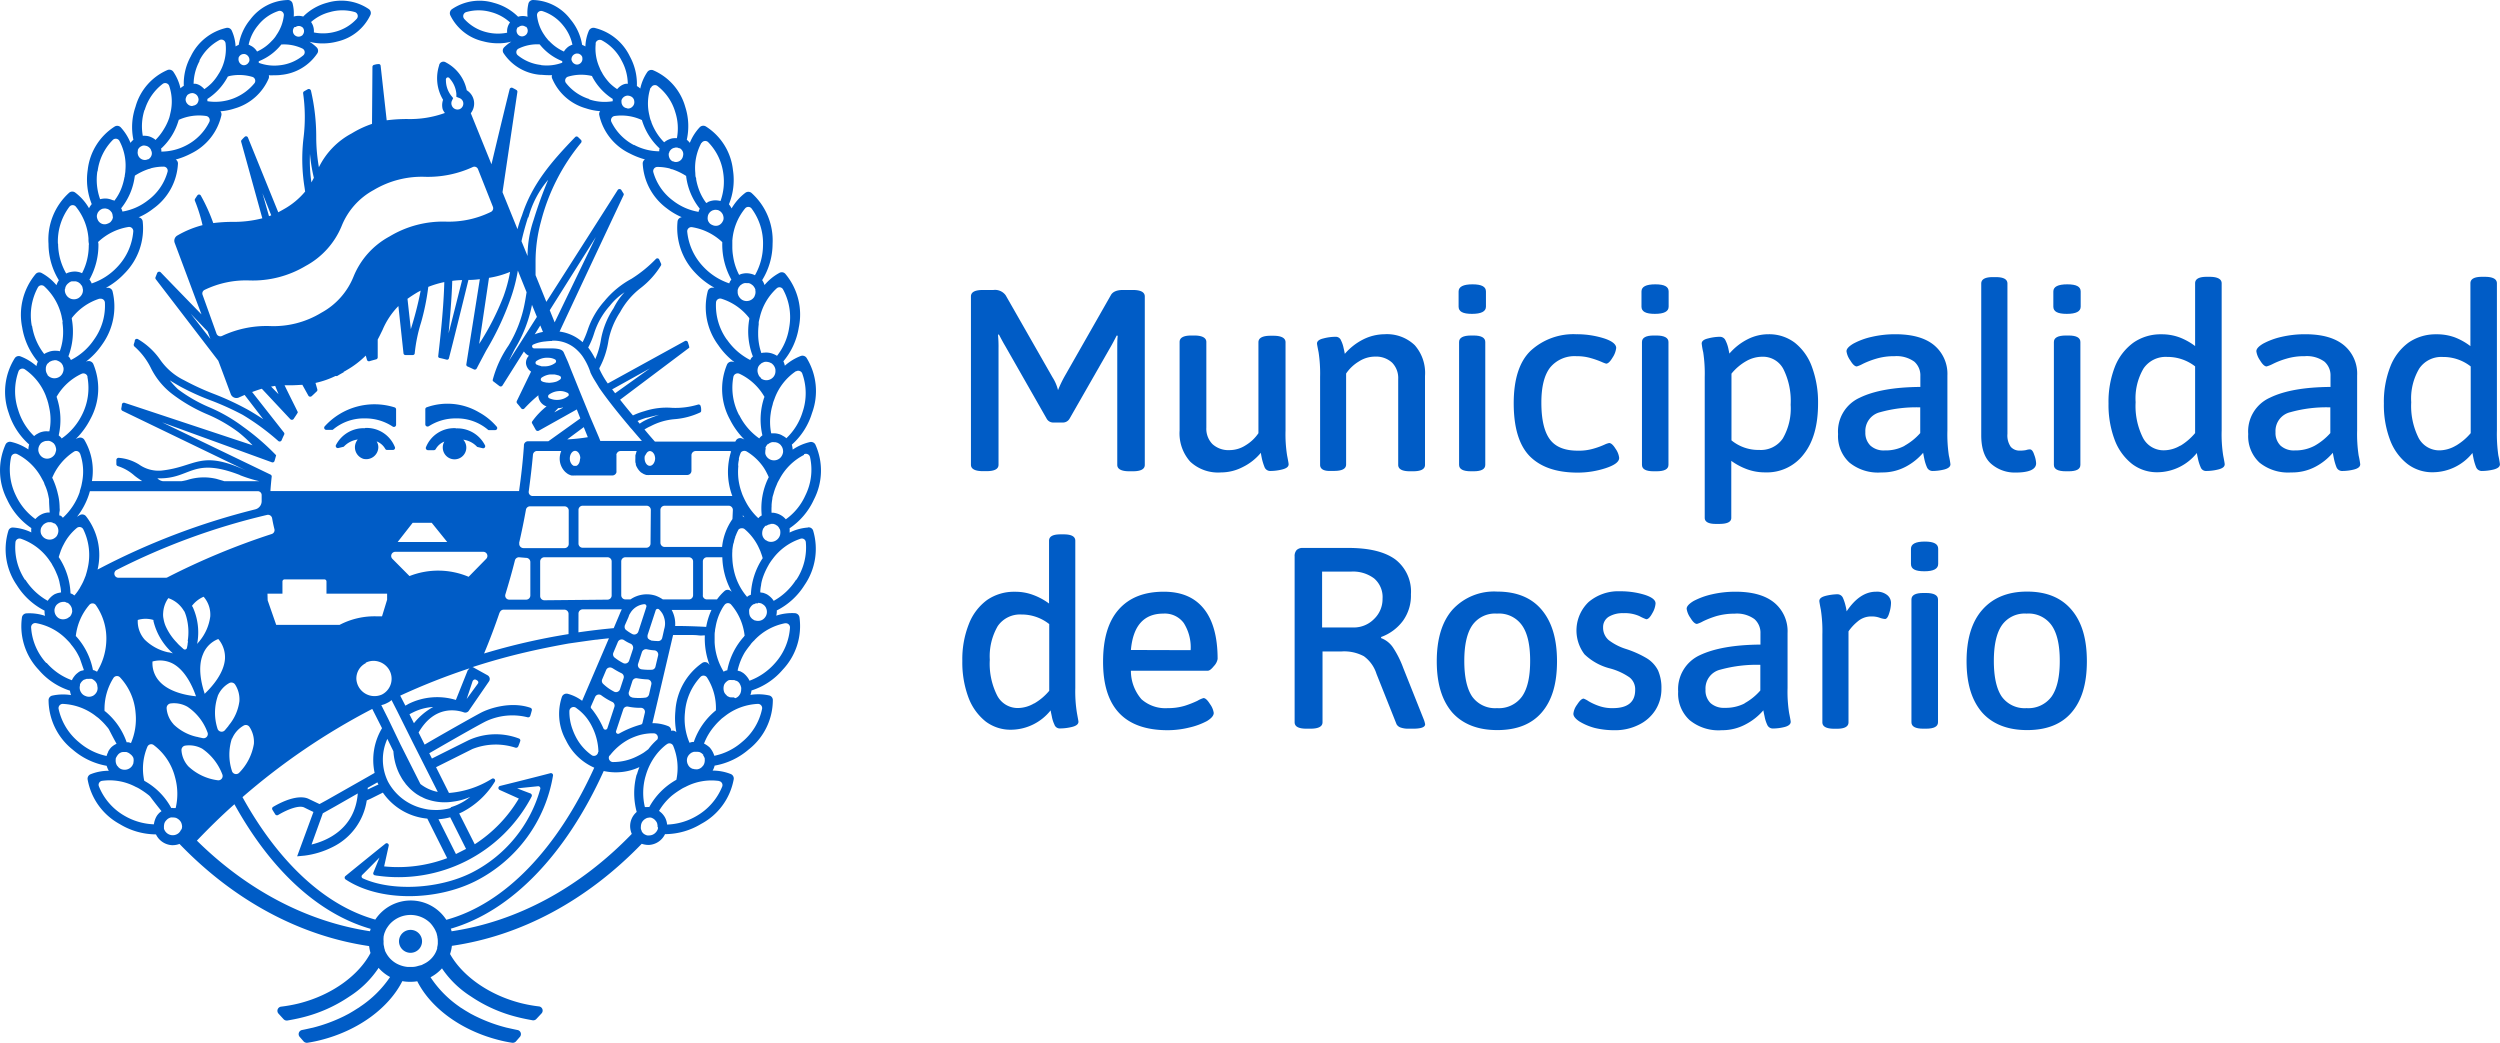 <svg xmlns="http://www.w3.org/2000/svg" viewBox="0 0 412.28 171.99"><defs><style>.cls-1{fill:#005cc6;}</style></defs><g id="Layer_2" data-name="Layer 2"><g id="Capa_1" data-name="Capa 1"><path class="cls-1" d="M60.22,70.62a5.13,5.13,0,0,0-4.83,2.8.35.35,0,0,0,.39.47l.91-.22A3.82,3.82,0,0,1,59,72.48a2,2,0,0,0,.93,3.19,2,2,0,0,0,2.46-1.88,1.78,1.78,0,0,0-.28-1A2.79,2.79,0,0,1,63.52,74a.33.33,0,0,0,.3.2h1a.34.34,0,0,0,.31-.45,5,5,0,0,0-4.94-3.17"/><path class="cls-1" d="M53.78,70.89h1a.21.21,0,0,0,.18-.08A7.9,7.9,0,0,1,60.22,69a8.13,8.13,0,0,1,4.56,1.36.36.36,0,0,0,.54-.3V67.51a.35.35,0,0,0-.22-.32,11.07,11.07,0,0,0-11.56,3.13.35.35,0,0,0,.24.57"/><path class="cls-1" d="M75.23,70.62a5,5,0,0,0-5,3.17.36.36,0,0,0,.34.45h1a.37.37,0,0,0,.3-.2,2.82,2.82,0,0,1,1.41-1.22,1.85,1.85,0,0,0-.26,1,1.94,1.94,0,1,0,3.38-1.31,3.79,3.79,0,0,1,2.29,1.19l.92.22a.34.34,0,0,0,.38-.47,5.11,5.11,0,0,0-4.83-2.8"/><path class="cls-1" d="M70.67,70.32A8.15,8.15,0,0,1,75.23,69a7.88,7.88,0,0,1,5.22,1.85.21.21,0,0,0,.18.08h1.05a.34.34,0,0,0,.23-.57A10.39,10.39,0,0,0,79,68a10.23,10.23,0,0,0-8.64-.83.33.33,0,0,0-.22.32V70a.36.36,0,0,0,.53.3"/><path class="cls-1" d="M133.21,87a8.12,8.12,0,0,0-3,.83,3.43,3.43,0,0,0,0-.71,11.38,11.38,0,0,0,4-4.71,10.41,10.41,0,0,0,.25-9.11.82.82,0,0,0-.89-.4,8.36,8.36,0,0,0-2.85,1.25,3.2,3.2,0,0,0-.14-.82,11.37,11.37,0,0,0,3.33-5.21A10.42,10.42,0,0,0,133,59a.82.82,0,0,0-.93-.3,8.64,8.64,0,0,0-2.64,1.61,3.28,3.28,0,0,0-.24-.73A11.52,11.52,0,0,0,131.73,54a10.44,10.44,0,0,0-2.21-8.83.78.78,0,0,0-1-.16,8.42,8.42,0,0,0-2.44,2,2.88,2.88,0,0,0-.39-.81,11.51,11.51,0,0,0,1.72-6,10.52,10.52,0,0,0-3.5-8.4.83.83,0,0,0-1,0,8.8,8.8,0,0,0-2.26,2.57,4,4,0,0,0-.44-.68,10.64,10.64,0,0,0,.66-5.66,9.73,9.73,0,0,0-4.47-7.18.82.82,0,0,0-1,.13,8.23,8.23,0,0,0-1.64,2.58,2.69,2.69,0,0,0-.5-.51,10.35,10.35,0,0,0-.25-5.41,9.31,9.31,0,0,0-5.33-6.07.82.82,0,0,0-.93.31,7.7,7.7,0,0,0-1.16,2.72s0,0,0,0a3.22,3.22,0,0,0-.56-.41,9.48,9.48,0,0,0-1.15-4.87A8.71,8.71,0,0,0,98,4.59a.84.84,0,0,0-.88.46,7.06,7.06,0,0,0-.58,2.61A3.47,3.47,0,0,0,96,7.4a8.63,8.63,0,0,0-1.92-4.2A8,8,0,0,0,87.89,0a.78.78,0,0,0-.75.61A6.71,6.71,0,0,0,87,2.76a2.67,2.67,0,0,0-1.56,0,8.89,8.89,0,0,0-4-2.29,8.1,8.1,0,0,0-6.92,1.05.82.82,0,0,0-.26,1A8,8,0,0,0,79.7,6.82a9.37,9.37,0,0,0,2.5.32,7.88,7.88,0,0,0,2.13-.28,0,0,0,0,0,0,0,7.24,7.24,0,0,0-1.19.94.77.77,0,0,0-.11.95,8,8,0,0,0,6,3.58c.38,0,.76.06,1.15.06a7.81,7.81,0,0,0,.85,0,.8.8,0,0,0,0,.48,8.56,8.56,0,0,0,5.61,5,9.25,9.25,0,0,0,2.33.46.77.77,0,0,0-.15.62,9.21,9.21,0,0,0,5,6.34,12.83,12.83,0,0,0,2.54,1,.79.79,0,0,0-.37.65,9.8,9.8,0,0,0,4,7.44,11.15,11.15,0,0,0,2.45,1.44.8.8,0,0,0-.7.66,10.68,10.68,0,0,0,3,8.6,12.6,12.6,0,0,0,3.07,2.36l-.28,0a.79.79,0,0,0-.8.54,10.52,10.52,0,0,0,1.72,8.93,11.93,11.93,0,0,0,2.66,2.81,3,3,0,0,1-.32-.08.85.85,0,0,0-.88.44,10.46,10.46,0,0,0,.46,9.09,12.56,12.56,0,0,0,2.4,3.32,2.57,2.57,0,0,0-.45-.2.81.81,0,0,0-.92.3c-.06.08-.09.17-.14.23H108c-.55-.61-1.11-1.27-1.72-2,.28-.16.59-.36,1-.53a10.27,10.27,0,0,1,3.94-1.16,12.23,12.23,0,0,0,4.22-1.1.31.31,0,0,0,.19-.34c0-.24,0-.47-.08-.69a.34.34,0,0,0-.44-.28,13,13,0,0,1-4.23.54,11.71,11.71,0,0,0-4.58.54,12,12,0,0,0-1.92.71c-.74-.86-1.45-1.75-2.12-2.59l11.41-8.58c0-.26-.13-.56-.22-.87a.35.35,0,0,0-.5-.23l-12.72,7a14.16,14.16,0,0,1-1.39-2.41.28.28,0,0,0,0-.12,13.77,13.77,0,0,0,1.5-4.52,13,13,0,0,1,1.93-4.72,12.63,12.63,0,0,1,3.42-4A13.78,13.78,0,0,0,109,43.78a.35.35,0,0,0,0-.34c-.09-.21-.19-.41-.28-.63a.34.34,0,0,0-.57-.09,21.35,21.35,0,0,1-4,3.25,15,15,0,0,0-4.46,3.67,13.67,13.67,0,0,0-2.8,4.85,15.21,15.21,0,0,1-.81,1.94,7.07,7.07,0,0,0-3.8-1.75c4.06-8.7,9.82-20.92,10.55-22.48a.3.3,0,0,0,0-.29c-.14-.2-.25-.4-.38-.6a.37.37,0,0,0-.57,0c-2.43,3.83-7.59,11.92-11.78,18.47l-1.78-4.4c0-.77,0-1.44,0-2.12a25.1,25.1,0,0,1,.89-6.71,33.39,33.39,0,0,1,6.61-13,.37.37,0,0,0,0-.47c-.16-.14-.32-.32-.49-.47a.33.33,0,0,0-.48,0c-3.85,4-7.07,7.68-8.76,12.89a21.52,21.52,0,0,0-.75,2.29l-2.47-6.09,2.45-16.51a.32.32,0,0,0-.18-.36c-.19-.13-.4-.22-.6-.33a.34.34,0,0,0-.49.2c-.47,1.86-1.62,6.59-3,12.39l-3.41-8.42a2.58,2.58,0,0,0-.67-3.79,6.67,6.67,0,0,0-3.43-4.58.72.72,0,0,0-1.13.51,6.89,6.89,0,0,0,.66,5.65A2.64,2.64,0,0,0,73,18a2.32,2.32,0,0,0,.37.63,16.86,16.86,0,0,1-6.16,1,25.89,25.89,0,0,0-3.44.21l-1-9a.31.31,0,0,0-.38-.27c-.23,0-.46.06-.68.12a.35.35,0,0,0-.29.32l-.07,9.42A16.44,16.44,0,0,0,58,22a12.6,12.6,0,0,0-5.41,5.58,29,29,0,0,1-.44-5,33.59,33.59,0,0,0-.87-7.63.37.37,0,0,0-.53-.23l-.59.33a.34.34,0,0,0-.17.35,27.82,27.82,0,0,1,.07,7.3,29.47,29.47,0,0,0,.13,8c.05.3.09.62.13.89a12.43,12.43,0,0,1-3.5,2.9c-.32.19-.63.35-.93.52l-5-12.32a.33.33,0,0,0-.54-.12c-.17.15-.33.33-.49.5a.33.33,0,0,0-.08.34L43.26,36a18.81,18.81,0,0,1-4.92.59c-1,0-2.07.06-3.17.2a29,29,0,0,0-2.06-4.55.33.33,0,0,0-.57,0c-.14.19-.25.37-.39.58a.37.37,0,0,0,0,.31,26,26,0,0,1,1.25,4,16.32,16.32,0,0,0-4.12,1.69,1,1,0,0,0-.48,1.21c.87,2.31,3.43,9.18,3.43,9.18l1,2.64c-2.66-2.73-5.13-5.28-6.74-6.95a.36.36,0,0,0-.57.12l-.25.64a.38.38,0,0,0,0,.36L36,59.49c.65,1.7,1.64,4.39,2.07,5.54a1,1,0,0,0,1.41.48l.86-.38,3.07,4s-1.76-1.16-2.88-1.75A45.62,45.62,0,0,0,35.37,65a42.07,42.07,0,0,1-5-2.29,10.32,10.32,0,0,1-4-3.45,11.57,11.57,0,0,0-3.64-3.34.35.35,0,0,0-.5.21c0,.22-.11.44-.17.66a.38.38,0,0,0,.12.36,11.46,11.46,0,0,1,2.68,3.49,12.2,12.2,0,0,0,3.76,4.5,26.7,26.7,0,0,0,5.48,3.15,24.45,24.45,0,0,1,5.24,3,21,21,0,0,1,2.31,2.14l-21.1-7a.34.34,0,0,0-.45.27c0,.21-.07.47-.1.69a.38.38,0,0,0,.19.36l20.4,9.85c-7.59-3.47-8.18-.64-13.92,0a5.56,5.56,0,0,1-3.74-1,7.38,7.38,0,0,0-3.38-1.1.37.37,0,0,0-.36.34c0,.23,0,.46,0,.7a.34.34,0,0,0,.25.33,7.57,7.57,0,0,1,2.77,1.6c.38.3.78.57,1.23.86H15.16a10,10,0,0,0-1.27-6.83.82.82,0,0,0-.92-.3,2.55,2.55,0,0,0-.48.2,12.65,12.65,0,0,0,2.43-3.32,10.45,10.45,0,0,0,.45-9.09.85.85,0,0,0-.88-.44c-.11,0-.21.07-.31.08a11.93,11.93,0,0,0,2.66-2.81A10.68,10.68,0,0,0,18.55,48a.79.79,0,0,0-.81-.54l-.26,0a12.14,12.14,0,0,0,3.05-2.36,10.54,10.54,0,0,0,3-8.6.77.77,0,0,0-.68-.66,10.58,10.58,0,0,0,2.43-1.44,9.73,9.73,0,0,0,4.07-7.44.77.77,0,0,0-.37-.65,12.37,12.37,0,0,0,2.54-1,9.28,9.28,0,0,0,5-6.34.82.82,0,0,0-.17-.62,9.24,9.24,0,0,0,2.34-.46,8.71,8.71,0,0,0,5.64-5,1,1,0,0,0,0-.48,8,8,0,0,0,.86,0c.39,0,.77,0,1.16-.06a8.1,8.1,0,0,0,6-3.58.79.79,0,0,0-.12-.95,6.92,6.92,0,0,0-1.2-.94l0,0a8,8,0,0,0,2.15.28,9.33,9.33,0,0,0,2.48-.32,8,8,0,0,0,5.43-4.38.79.79,0,0,0-.25-.95A8.07,8.07,0,0,0,54,.44a8.73,8.73,0,0,0-4,2.29,2.67,2.67,0,0,0-1.56,0A6.71,6.71,0,0,0,48.26.61.78.78,0,0,0,47.49,0a8,8,0,0,0-6.2,3.2,8.73,8.73,0,0,0-1.92,4.2,2.53,2.53,0,0,0-.52.26,7.1,7.1,0,0,0-.63-2.61.79.79,0,0,0-.84-.46,8.64,8.64,0,0,0-5.91,4.69,9.3,9.3,0,0,0-1.16,4.87,2.81,2.81,0,0,0-.55.41,0,0,0,0,0,0,0,7.9,7.9,0,0,0-1.17-2.72.82.82,0,0,0-.93-.31,9.29,9.29,0,0,0-5.31,6.07A10.27,10.27,0,0,0,22,23.05a2.59,2.59,0,0,0-.48.51A8.44,8.44,0,0,0,19.91,21a.8.8,0,0,0-1-.13A9.74,9.74,0,0,0,14.47,28a10.74,10.74,0,0,0,.66,5.66,3.49,3.49,0,0,0-.45.68,8.52,8.52,0,0,0-2.26-2.57.8.8,0,0,0-1,0A10.39,10.39,0,0,0,8,40.22a11.5,11.5,0,0,0,1.71,6,3.59,3.59,0,0,0-.4.81,8.38,8.38,0,0,0-2.43-2,.8.8,0,0,0-1,.16A10.47,10.47,0,0,0,3.66,54a11.71,11.71,0,0,0,2.58,5.64,3.25,3.25,0,0,0-.23.73,8.62,8.62,0,0,0-2.66-1.61.79.79,0,0,0-.91.3,10.42,10.42,0,0,0-1,9.05A11.47,11.47,0,0,0,4.81,73.3a3.19,3.19,0,0,0-.13.82,8.37,8.37,0,0,0-2.87-1.25.81.81,0,0,0-.88.4,10.47,10.47,0,0,0,.24,9.11,11.47,11.47,0,0,0,4,4.71,2.46,2.46,0,0,0,0,.71A8,8,0,0,0,2.2,87a.74.74,0,0,0-.81.51,10.42,10.42,0,0,0,1.39,9,11.54,11.54,0,0,0,4.57,4.19,2.85,2.85,0,0,0,.08.86,8.11,8.11,0,0,0-3.07-.41.79.79,0,0,0-.74.66,10.47,10.47,0,0,0,2.77,8.66,11.21,11.21,0,0,0,5.15,3.43,2.89,2.89,0,0,0,.18.73,8.37,8.37,0,0,0-3.08.08.77.77,0,0,0-.63.73,10.5,10.5,0,0,0,4,8.2,11.61,11.61,0,0,0,5.58,2.65,3.89,3.89,0,0,0,.35.82,8,8,0,0,0-3,.57.79.79,0,0,0-.49.85,10.45,10.45,0,0,0,5.31,7.38,11.6,11.6,0,0,0,5.84,1.69h.12a3.12,3.12,0,0,0,2.64,1.78h.15a3.11,3.11,0,0,0,1.09-.21c9,9.35,19.86,15.17,31.27,16.85a7.93,7.93,0,0,0,.23,1.14c-1.91,3.64-6.29,6.91-11.75,8.3a24.16,24.16,0,0,1-3,.55.69.69,0,0,0-.42,1.15l.82.9a.74.74,0,0,0,.62.24c.85-.15,1.7-.31,2.56-.53a24,24,0,0,0,7.67-3.42,16.18,16.18,0,0,0,4.65-4.46l.09-.12c0-.07.08-.1.09-.16a6.64,6.64,0,0,0,1.9,1.51A17.9,17.9,0,0,1,59.41,166a3.07,3.07,0,0,1-.42.28l-.54.34c-.25.16-.53.32-.8.48s-.5.26-.75.4l-.28.14a26,26,0,0,1-5,1.83c-.61.13-1.22.28-1.81.39a.69.69,0,0,0-.38,1.14l.66.76a.74.74,0,0,0,.63.2,22,22,0,0,0,2.2-.45c6.33-1.61,11.25-5.39,13.43-9.71a6.26,6.26,0,0,0,1.31.11,6.09,6.09,0,0,0,1.15-.09c2.18,4.32,7.11,8.08,13.44,9.69a21.28,21.28,0,0,0,2.19.45.73.73,0,0,0,.63-.2l.66-.76a.69.69,0,0,0-.39-1.14c-.58-.11-1.2-.26-1.8-.39a25.69,25.69,0,0,1-5-1.83l-.29-.14c-.25-.14-.5-.25-.75-.4l-.81-.48-.53-.34a3.07,3.07,0,0,1-.42-.28A17.77,17.77,0,0,1,71,161.16a6.79,6.79,0,0,0,1.91-1.49s0,0,0,.06l.08.12a16.31,16.31,0,0,0,4.65,4.46,23.87,23.87,0,0,0,7.69,3.42c.85.22,1.69.38,2.52.53a.69.69,0,0,0,.62-.24l.84-.9a.69.69,0,0,0-.43-1.15,23.33,23.33,0,0,1-3-.55c-5.38-1.38-9.69-4.56-11.66-8.09a6.14,6.14,0,0,0,.3-1.35c11.43-1.66,22.28-7.48,31.31-16.83a3.48,3.48,0,0,0,1.06.19h.14a3.12,3.12,0,0,0,2.64-1.78h.13a11.56,11.56,0,0,0,5.83-1.69A10.45,10.45,0,0,0,121,128.5a.79.79,0,0,0-.48-.85,8.08,8.08,0,0,0-3-.57,2.72,2.72,0,0,0,.33-.82,11.63,11.63,0,0,0,5.6-2.65,10.38,10.38,0,0,0,4-8.2.78.78,0,0,0-.64-.73,8.26,8.26,0,0,0-3.06-.08,2.89,2.89,0,0,0,.18-.73,11.26,11.26,0,0,0,5.15-3.43,10.46,10.46,0,0,0,2.76-8.66.81.81,0,0,0-.74-.66,8.29,8.29,0,0,0-3.09.41,2.58,2.58,0,0,0,.09-.86,11.5,11.5,0,0,0,4.58-4.19,10.53,10.53,0,0,0,1.41-9,.78.78,0,0,0-.82-.51M83.65,5.39a7.71,7.71,0,0,1-3.53-.11,7.26,7.26,0,0,1-3.55-2.15A.7.7,0,0,1,76.86,2,7.38,7.38,0,0,1,81,2a7.46,7.46,0,0,1,3.11,1.7,2.4,2.4,0,0,0-.47,1.72M54.38,2A7.44,7.44,0,0,1,58.55,2a.69.69,0,0,1,.29,1.09,7.27,7.27,0,0,1-3.57,2.15,7.63,7.63,0,0,1-3.51.11,2.6,2.6,0,0,0-.46-1.72A7.34,7.34,0,0,1,54.38,2m78.2,72.92a.69.69,0,0,1,1,.45,9.54,9.54,0,0,1-.78,6.36,9.68,9.68,0,0,1-3.21,3.91,3.46,3.46,0,0,0-.52-.49,3.67,3.67,0,0,0-.73-.4,3.61,3.61,0,0,0-.77-.19h-.33v0a9.16,9.16,0,0,1,0-1,.86.86,0,0,0,0-.23,9.47,9.47,0,0,1,.13-1.07c0-.31.13-.59.21-.9a8.61,8.61,0,0,1,.49-1.37l.13-.33c.12-.25.25-.47.39-.72a9.4,9.4,0,0,1,4-3.92m-6.36-1.15c0-.1.08-.19.11-.27a2.11,2.11,0,0,1,.27-.36.18.18,0,0,1,.08,0,1.1,1.1,0,0,1,.26-.18,1.54,1.54,0,0,1,.37-.14,1.27,1.27,0,0,1,.32,0h.11a1.09,1.09,0,0,1,.39.08c.09,0,.18.08.29.13a1.63,1.63,0,0,1,.29.23.83.83,0,0,1,.11.15,1,1,0,0,1,.15.23,1.54,1.54,0,0,1,.16.67v.14a1.68,1.68,0,0,1-.44.93,1.5,1.5,0,0,1-2.12,0,1.4,1.4,0,0,1-.37-.65,1.65,1.65,0,0,1,0-.38,1.53,1.53,0,0,1,.07-.46m-.77-11.66a1.19,1.19,0,0,1-.45-.59,1.85,1.85,0,0,1-.12-.4,1.34,1.34,0,0,1,0-.45,1.68,1.68,0,0,1,.06-.27,1.14,1.14,0,0,1,.22-.38l.07-.1c.06,0,.15-.12.23-.2a2.31,2.31,0,0,1,.35-.18,1.18,1.18,0,0,1,.34-.1h.19a1.26,1.26,0,0,1,.28.05.65.65,0,0,1,.3.09,1.8,1.8,0,0,1,.34.17.8.8,0,0,0,.13.13,1,1,0,0,1,.17.21,1.46,1.46,0,0,1,.26.66s0,.1,0,.15a1.49,1.49,0,0,1-.3,1,1.53,1.53,0,0,1-1,.57,1.47,1.47,0,0,1-1.1-.3m1.61,24h.43a3.43,3.43,0,0,1,.38.13,1.78,1.78,0,0,0,.27.17,1.35,1.35,0,0,1,.25.28.34.34,0,0,1,.08.14c.05.1.1.16.14.25a2,2,0,0,1,0,.87,1.53,1.53,0,0,1-.58.83,1.51,1.51,0,0,1-1.33.24,1.25,1.25,0,0,1-.38-.2.05.05,0,0,1-.05,0,1.38,1.38,0,0,1-.6-1,1.88,1.88,0,0,1,.13-.85.57.57,0,0,1,.15-.22,1,1,0,0,1,.3-.34.16.16,0,0,0,.1,0c.08,0,.18-.1.28-.14a1.24,1.24,0,0,1,.38-.09h0m4.24-25.22a.71.71,0,0,1,1,.3,9.59,9.59,0,0,1,.07,6.42,9.94,9.94,0,0,1-2.67,4.31,2.36,2.36,0,0,0-.59-.4,2.23,2.23,0,0,0-.76-.32,2.8,2.8,0,0,0-.81-.09l-.34,0a9.52,9.52,0,0,1-.08-3.29,8.93,8.93,0,0,1,.32-1.44,2.73,2.73,0,0,1,.08-.34c.08-.26.19-.5.28-.77a9.28,9.28,0,0,1,3.47-4.4m-3.16-13.67a.67.67,0,0,1,1.05.19,9.57,9.57,0,0,1,1,6.31,9.86,9.86,0,0,1-2,4.63,3.26,3.26,0,0,0-.62-.31,3,3,0,0,0-.82-.21,2.73,2.73,0,0,0-.7,0l-.12,0a1.83,1.83,0,0,0-.32.07,9.67,9.67,0,0,1-.53-3.25,10.31,10.31,0,0,1,.09-1.46c0-.13,0-.23,0-.35s.11-.53.17-.79a9.34,9.34,0,0,1,2.83-4.86m-7.34-7.93a9.38,9.38,0,0,1,2.09-5.21.68.68,0,0,1,1.07,0,9.63,9.63,0,0,1,1.89,6.1,10.15,10.15,0,0,1-1.33,4.91,2.83,2.83,0,0,0-.67-.24,3.48,3.48,0,0,0-.84-.09,3.73,3.73,0,0,0-.8.14l-.3.13a9.64,9.64,0,0,1-1-3.12,9,9,0,0,1-.12-1.48v-.35c0-.26,0-.53,0-.8m3.67,9.29a1.5,1.5,0,0,1-.9.72,1.49,1.49,0,0,1-1.13-.13,1.55,1.55,0,0,1-.53-.52,1.45,1.45,0,0,1-.23-.83c0-.1,0-.19,0-.27a2.14,2.14,0,0,1,.16-.42s0-.05.06-.08a2.34,2.34,0,0,1,.2-.27l.32-.23a1.66,1.66,0,0,1,.39-.15,2,2,0,0,1,.34,0l.06,0,.31,0a2.75,2.75,0,0,1,.36.15h0l.14.11a1.12,1.12,0,0,1,.21.17,2,2,0,0,1,.37.61.47.47,0,0,0,0,.17,1.49,1.49,0,0,1-.17,1m-8.7-25.32a.7.7,0,0,1,1.07-.15,9,9,0,0,1,2.51,5.16,9.45,9.45,0,0,1-.46,4.56,3.78,3.78,0,0,0-.57-.1,2.69,2.69,0,0,0-.85.05,3,3,0,0,0-.62.2l-.13.09-.18.09a8.5,8.5,0,0,1-1.25-2.33,9.89,9.89,0,0,1-.41-1.54c0-.13,0-.24-.07-.38s-.06-.52-.08-.77a8.74,8.74,0,0,1,1-4.88m3.58,12.8a1.4,1.4,0,0,1-.69.76,1.27,1.27,0,0,1-1,0,1.61,1.61,0,0,1-.46-.26,1.76,1.76,0,0,1-.29-.4,1.49,1.49,0,0,1-.1-.39,1.3,1.3,0,0,1,0-.13,1.92,1.92,0,0,1,.08-.51.68.68,0,0,0,.08-.19.53.53,0,0,0,.1-.12,1.06,1.06,0,0,1,.16-.19,1.56,1.56,0,0,1,.34-.23.7.7,0,0,1,.17-.06l.25-.06.14,0,0,0a2.22,2.22,0,0,1,.43.06l.24.13.1.07a1.5,1.5,0,0,1,.39.48.89.89,0,0,1,.09.26,1.25,1.25,0,0,1,0,.74m-7.21-11.92a1.16,1.16,0,0,1,.58.7,1.12,1.12,0,0,1,0,.58,1.19,1.19,0,0,1-1.37,1h0l-.29-.1s0,0-.07,0a1.13,1.13,0,0,1-.56-.69h0a1.24,1.24,0,0,1-.06-.58c0-.1.08-.17.1-.25a.21.21,0,0,0,0-.07l.09-.13a1.18,1.18,0,0,1,.52-.44l.14-.05h.07a.61.61,0,0,1,.25-.06l.21,0a1.6,1.6,0,0,1,.35.14h0m-4.66-10a.7.7,0,0,1,1-.34,8.47,8.47,0,0,1,3,4.36,8.69,8.69,0,0,1,.27,4.3,2,2,0,0,0-.49,0,2.15,2.15,0,0,0-.81.2,2.66,2.66,0,0,0-.7.4.39.39,0,0,0-.1.08,9.1,9.1,0,0,1-1.36-1.75,9.83,9.83,0,0,1-.74-1.53c0-.14-.09-.26-.14-.4a5.57,5.57,0,0,1-.19-.73,8.26,8.26,0,0,1,.17-4.57m-3.72,1.28a1.75,1.75,0,0,1,.33.06l.12.05a1,1,0,0,1,.3.19,1,1,0,0,1,.25.38,1.59,1.59,0,0,1,.06.37,1,1,0,0,1-.31.76,1,1,0,0,1-.75.32h0c-.08,0-.12-.05-.2-.06a1,1,0,0,1-.64-.38.66.66,0,0,1-.08-.13,1,1,0,0,1-.14-.51,1.37,1.37,0,0,1,0-.28,1.1,1.1,0,0,1,1-.77ZM98.21,7.17a.72.72,0,0,1,1-.54,7.8,7.8,0,0,1,3.32,3.4,8.09,8.09,0,0,1,1,3.79,2.2,2.2,0,0,0-.37,0,2.23,2.23,0,0,0-.79.34,2.77,2.77,0,0,0-.59.54h0a7.54,7.54,0,0,1-1.24-1,9.24,9.24,0,0,1-1.15-1.51,3.24,3.24,0,0,0-.22-.4,4.8,4.8,0,0,1-.3-.65,7.61,7.61,0,0,1-.62-4M95,8.84a.75.75,0,0,1,.3,0,.48.48,0,0,1,.27.08.86.86,0,0,1,.46.51l0,.1a.94.94,0,0,1-.7,1.1h0a.82.82,0,0,1-.65-.14.7.7,0,0,1-.23-.2,1.42,1.42,0,0,1-.2-.39.65.65,0,0,1,0-.24A.94.94,0,0,1,94.64,9,1.1,1.1,0,0,1,95,8.84M85.47,4.51a1.18,1.18,0,0,1,.24-.17.87.87,0,0,1,.94.07c.06,0,.09,0,.11,0a.93.93,0,0,1,0,1.31,1,1,0,0,1-.63.28.9.9,0,0,1-.66-.25.73.73,0,0,1-.14-.18.92.92,0,0,1,.09-1.11m3.77,6.25a7.32,7.32,0,0,1-3.83-1.62A.66.66,0,0,1,85.55,8,7,7,0,0,1,89,7.32l0,0a9,9,0,0,0,3.72,2.76c0,.05,0,.1,0,.14l0,.12a7.37,7.37,0,0,1-3.5.4m1.3-4c-.11-.12-.21-.24-.31-.37a4.3,4.3,0,0,1-.42-.56,7,7,0,0,1-1.23-3.26.69.69,0,0,1,.88-.72A7.15,7.15,0,0,1,92.87,4.2,7.27,7.27,0,0,1,94.4,7.38a.63.63,0,0,0-.25.09,2.09,2.09,0,0,0-.72.49A2.24,2.24,0,0,0,93,8.5a7.57,7.57,0,0,1-2.47-1.78m6.67,9.62a7.77,7.77,0,0,1-3.89-2.69.67.67,0,0,1,.34-1,7.62,7.62,0,0,1,4-.11.64.64,0,0,1,0,.07,9.71,9.71,0,0,0,3.4,3.71.45.45,0,0,0,0,.16.76.76,0,0,0,0,.21,8,8,0,0,1-3.91-.31m7.42,7.55a8.5,8.5,0,0,1-3.72-3.8.69.69,0,0,1,.52-1,8,8,0,0,1,4.52.68.11.11,0,0,0,0,.06,10.45,10.45,0,0,0,2.9,4.61,1.05,1.05,0,0,0-.06.21c0,.09,0,.17,0,.26a8.93,8.93,0,0,1-4.16-1.06m6.43,9.2a8.84,8.84,0,0,1-3.25-4.7.69.69,0,0,1,.67-.86,8.31,8.31,0,0,1,2.06.26,1,1,0,0,0,.4.13,10.24,10.24,0,0,1,2.29,1.1v.11a10.63,10.63,0,0,0,2.23,5.27c0,.08-.07.17-.1.24a.79.79,0,0,0-.08.3,9.37,9.37,0,0,1-4.22-1.85M116,44a9.75,9.75,0,0,1-2.67-5.82.69.69,0,0,1,.78-.72,9.46,9.46,0,0,1,5,2.47c0,.07,0,.11,0,.16a11.9,11.9,0,0,0,1.49,6c0,.1-.13.17-.18.27a2.43,2.43,0,0,0-.16.37A10.37,10.37,0,0,1,116,44m3.86,12a9.68,9.68,0,0,1-1.78-6.14.69.69,0,0,1,.88-.6,9.32,9.32,0,0,1,4.61,3.21.66.66,0,0,0,0,.15,11.39,11.39,0,0,0,.59,6.16c-.09.1-.16.15-.24.24s-.13.24-.2.35A10.41,10.41,0,0,1,119.88,56m2,12.45a9.76,9.76,0,0,1-.93-6.34.72.72,0,0,1,1-.47,9.31,9.31,0,0,1,4.12,3.81.3.3,0,0,1-.06.14,11.48,11.48,0,0,0-.28,6.2,3,3,0,0,0-.26.21,2.43,2.43,0,0,0-.26.3,10.24,10.24,0,0,1-3.3-3.85m-.17,8.32a.63.63,0,0,1,0-.19,4.72,4.72,0,0,1,.11-.74,1,1,0,0,0,0-.24,5.16,5.16,0,0,1,.27-.84.52.52,0,0,1,.19-.27s0,0,0,0a.78.78,0,0,1,.8-.05A8.92,8.92,0,0,1,126,77.2c.15.24.28.46.41.72l0,0c.13.26.26.51.37.78a.63.63,0,0,0-.07.12A11.4,11.4,0,0,0,125.62,85l-.27.17c-.12.09-.19.19-.3.28a10.14,10.14,0,0,1-1.82-2.26,14,14,0,0,1-.68-1.34,5.6,5.6,0,0,1-.26-.68,10,10,0,0,1-.53-2.32,10.81,10.81,0,0,1,0-2m1,8.46-.26-.15v-.19c.09.1.17.23.26.34m-1.77,4.26a4.92,4.92,0,0,1,.27-1c0-.08,0-.15.08-.24a6,6,0,0,1,.4-.9.55.55,0,0,1,.18-.22s0,0,.06,0l.17-.09h.09a1.13,1.13,0,0,1,.26,0h0a.84.84,0,0,1,.29.13,9.07,9.07,0,0,1,2.17,2.71c.14.28.28.58.41.88a1.19,1.19,0,0,1,.08.22,9.09,9.09,0,0,1,.33,1s-.06.07-.09.12a11.68,11.68,0,0,0-1.86,5.9l-.32.13c-.12.07-.21.15-.31.22a9.91,9.91,0,0,1-2.21-4.55,10.74,10.74,0,0,1-.22-1.82,8.81,8.81,0,0,1,0-1.16v-.15a10.06,10.06,0,0,1,.17-1.12h0m4.1,9.78a1.7,1.7,0,0,1,.34.07h.08a1.31,1.31,0,0,1,.35.19,1.28,1.28,0,0,1,.26.2,1.66,1.66,0,0,1,.22.3.87.87,0,0,1,.07.17,1.23,1.23,0,0,1,.08.25,1.49,1.49,0,0,1-.07.86,1.55,1.55,0,0,1-.65.76,1.46,1.46,0,0,1-1.14.12.4.4,0,0,1-.25-.09,1.85,1.85,0,0,1-.34-.23s0,0,0,0a2,2,0,0,1-.26-.32,1.49,1.49,0,0,1-.18-.73,2.12,2.12,0,0,1,0-.42,1.36,1.36,0,0,1,.2-.4,1.84,1.84,0,0,1,.17-.22,1.6,1.6,0,0,1,.35-.28.18.18,0,0,0,.09,0,2.09,2.09,0,0,1,.3-.14l.33,0H125m-2.77,13.88a1,1,0,0,1,0,.29,1.79,1.79,0,0,1-.13.68l-.09.16a1.32,1.32,0,0,1-.76.63L121,115a1.21,1.21,0,0,1-.38,0s-.06,0-.08,0a.66.66,0,0,1-.37-.1,1.05,1.05,0,0,1-.34-.2s0,0,0-.05a1.28,1.28,0,0,1-.26-.26,1,1,0,0,1-.16-.3,1.83,1.83,0,0,1,0-1.15,1.19,1.19,0,0,1,.25-.38c.06-.07.13-.12.19-.18a1.29,1.29,0,0,1,.39-.23.38.38,0,0,1,.1,0,1.19,1.19,0,0,1,.32,0h.4a1.43,1.43,0,0,1,.31.12l.08,0a1.52,1.52,0,0,1,.34.22,1.16,1.16,0,0,0,.18.2s0,0,0,.05a1.71,1.71,0,0,1,.17.33h0a.66.66,0,0,0,.05.15M120,110.52a1.57,1.57,0,0,0-.32.09c-.11,0-.23.11-.34.16a10.23,10.23,0,0,1-1.49-4.86c0-.3,0-.64,0-1s0-.55.06-.83a.06.06,0,0,0,0,0c0-.25.07-.5.11-.74a9.13,9.13,0,0,1,1-2.86,4.81,4.81,0,0,1,.47-.73.69.69,0,0,1,1.07-.06,9.42,9.42,0,0,1,2.24,5.17s-.07,0-.09.1a11.49,11.49,0,0,0-2.77,5.55m-5.52,11.86a.78.78,0,0,0-.31,0,3.57,3.57,0,0,0-.4.12,10,10,0,0,1-.75-5,9.62,9.62,0,0,1,2.58-5.88.69.69,0,0,1,1.05.11,9.33,9.33,0,0,1,1.47,5.43s-.08.06-.13.1a11.56,11.56,0,0,0-3.51,5.1m1.48,2.13a.9.9,0,0,1,.17.26,1.3,1.3,0,0,1,.15.34.59.59,0,0,1,0,.17,1.3,1.3,0,0,1,0,.28,1.45,1.45,0,0,1-.23.69.43.43,0,0,1-.09.1,1.36,1.36,0,0,1-.85.54.91.91,0,0,1-.33,0,1,1,0,0,1-.38-.06l-.07,0a1.41,1.41,0,0,1-.63-.41s0,0,0,0a1.38,1.38,0,0,1-.2-.33,1,1,0,0,1-.11-.29,1.46,1.46,0,0,1,0-.75,1.44,1.44,0,0,1,.47-.71,1.18,1.18,0,0,1,.22-.17,2.3,2.3,0,0,1,.42-.16h.11l.2,0H115a2.16,2.16,0,0,1,.4.06,2.5,2.5,0,0,1,.35.21,2.47,2.47,0,0,1,.28.28m-18.51-7.67a.35.35,0,0,1-.07-.36l.69-1.56a.68.68,0,0,1,1-.29,10.52,10.52,0,0,0,1.8,1.09.67.67,0,0,1,.38.84l-1.16,3.53a.35.35,0,0,1-.65,0,14.31,14.31,0,0,0-2-3.29M98.64,124a.69.69,0,0,1-1,.58,8.39,8.39,0,0,1-2.76-3.22,9.55,9.55,0,0,1-.43-1,8.27,8.27,0,0,1-.55-3.12.69.69,0,0,1,1.07-.53l.51.39a8.22,8.22,0,0,1,1.21,1.22,8.59,8.59,0,0,1,1,1.62,9.76,9.76,0,0,1,1,4.07M77.18,110.43l-2,5,0,0a10.61,10.61,0,0,0-7.85.67c-.15.1-.33.19-.48.27l-.85-1.65a107.79,107.79,0,0,1,11.44-4.51.75.75,0,0,0-.2.26m.75,1.8a.37.37,0,0,1,.46-.19,1.13,1.13,0,0,1,.27.16.34.34,0,0,1,.12.45l-1.88,2.58,1-3m9.56,18.59c-.49-.17-2.24-.85-2.24-.85l3.43-.35a.36.36,0,0,1,.39.45,22.15,22.15,0,0,1-11.3,13.8c-5.48,2.76-13.25,3.09-17.95.95a.35.35,0,0,1-.11-.58c.92-.89,2.56-2.58,2.84-2.86l-1,2.47a.32.32,0,0,0,.28.46,2.27,2.27,0,0,0,.42.07,24.8,24.8,0,0,0,25.18-12.66l.21-.4a.37.37,0,0,0-.17-.5M76.85,140l-1.66.84h0l-2.88-5.74v0a9.26,9.26,0,0,0,1.93-.32s0,0,0,0L76.86,140h0m-2.47-6.79a1.21,1.21,0,0,0-.25.08c-.19.05-.38.1-.57.13a8.25,8.25,0,0,1-2,.15,7.93,7.93,0,0,1-1-.08h0a9.19,9.19,0,0,1-.94-.2A8.79,8.79,0,0,1,64,128.93a8.24,8.24,0,0,1-.12-7.08h0l1,2.05h0a9.78,9.78,0,0,0,1,3.77c.16.3.31.56.47.84a.44.44,0,0,1,.1.15l.46.62s0,.05.06.08c.2.23.37.42.58.64,0,0,0,0,0,0a8.73,8.73,0,0,0,1.22,1s0,0,0,0c.19.11.36.22.55.32a.53.53,0,0,0,.2.09c.15.08.27.15.43.22a4.17,4.17,0,0,0,.67.25,8.72,8.72,0,0,0,4.09.32h0a10.1,10.1,0,0,0,2.83-.78,9.16,9.16,0,0,1-2.5,1.46c-.25.1-.51.18-.74.25m-2.24-2.56a6.68,6.68,0,0,1-2.73-1.28h0l-3.3-6.55L64,118.51l-1.12-2.23a3.29,3.29,0,0,0,.88-.31l.12-.06a2.6,2.6,0,0,0,.69-.46l.91,1.78,2.6,5.22,4.11,8.14s0,0,0,0M31.79,100.13a2.14,2.14,0,0,1-.13-.22,4.8,4.8,0,0,1,1.92-1.5,4.46,4.46,0,0,1,1.09,3.29,8,8,0,0,1-1.75,4l-.06.08c-.12.12-.23.28-.35.41a10.08,10.08,0,0,0-.72-6.07m.5,14.7c-1.56-.15-4.43-.7-6-2.46a4.41,4.41,0,0,1-1.14-3.27,4.58,4.58,0,0,1,3.43.39c2.07,1.17,3.23,3.86,3.74,5.34M31,105.73a1,1,0,0,1-.05.33c0,.28-.08.53-.12.79a.35.35,0,0,1-.57.18l-.76-.69c-.11-.12-.22-.23-.32-.35a9.36,9.36,0,0,1-1.76-2.51,5.11,5.11,0,0,1-.45-1.42h0a3.16,3.16,0,0,1-.06-1,4.58,4.58,0,0,1,.85-2.42,4.75,4.75,0,0,1,2,1.32,4.81,4.81,0,0,1,.56.76.44.44,0,0,0,.09.11A6.67,6.67,0,0,1,30.8,102a9.35,9.35,0,0,1,.15,3.75m-2.41,2-.71-.18a.3.3,0,0,1-.12,0,7.93,7.93,0,0,1-3.84-2.08,4.54,4.54,0,0,1-1.15-3.25,4.43,4.43,0,0,1,2.58,0,.34.34,0,0,1,0,.15,10.33,10.33,0,0,0,3.22,5.36m-4.2,15.37a.68.68,0,0,1,1-.27,9.57,9.57,0,0,1,3.55,5.34,10.17,10.17,0,0,1,.1,5.07c-.13,0-.26,0-.39,0a.75.75,0,0,0-.33,0,11.23,11.23,0,0,0-4.34-4.43l-.12-.07a9.33,9.33,0,0,1,.52-5.62m4.3-3.72a4.34,4.34,0,0,1-1.13-2.61.76.76,0,0,1,.63-.8,4.48,4.48,0,0,1,2.8.54,8.62,8.62,0,0,1,3.29,4.18.7.7,0,0,1-.76,1l-.7-.15a2,2,0,0,0-.35-.08,8,8,0,0,1-3.78-2.06m5.16-5c-.51-1.52-1.23-4.33-.3-6.53A4.4,4.4,0,0,1,36,105.38a4.66,4.66,0,0,1,1.1,3.29c-.18,2.38-2.12,4.56-3.27,5.67m2.08.43a4.35,4.35,0,0,1,1.87-2.11.74.74,0,0,1,1,.24,4.51,4.51,0,0,1,.7,2.74,7.77,7.77,0,0,1-1.77,4,.39.39,0,0,1-.06.11l-.57.68a.71.71,0,0,1-1.22-.3,8.53,8.53,0,0,1,.05-5.33m2.37,7a4.46,4.46,0,0,1,1.88-2.13.72.72,0,0,1,1,.24,4.46,4.46,0,0,1,.71,2.76,8.84,8.84,0,0,1-2.42,4.76.71.71,0,0,1-1.21-.32,8.68,8.68,0,0,1,0-5.31M27.65,95.19a.58.58,0,0,1-.29.09H19.53A.68.68,0,0,1,19.22,94a110.48,110.48,0,0,1,24.85-9.09.69.69,0,0,1,.81.58c.12.69.26,1.32.38,1.79a.67.67,0,0,1-.47.79,117.33,117.33,0,0,0-17.14,7.12m-6.06,27.35a2,2,0,0,0-.37-.12.93.93,0,0,0-.33,0,11.44,11.44,0,0,0-3.53-5.1s-.08,0-.12-.1a9.57,9.57,0,0,1,1.48-5.43.69.69,0,0,1,1.05-.11,9.63,9.63,0,0,1,2.59,5.88,10.05,10.05,0,0,1-.77,5m.42,3.23a.94.94,0,0,1-.18.41.21.21,0,0,1,0,.06,3,3,0,0,1-.29.32,1.51,1.51,0,0,1-1.3.33,1.26,1.26,0,0,1-.83-.54.94.94,0,0,1-.1-.1,1.57,1.57,0,0,1-.23-.69,1.3,1.3,0,0,1,0-.28s0-.1,0-.17a1.3,1.3,0,0,1,.15-.34,2.94,2.94,0,0,1,.17-.26,1.42,1.42,0,0,1,.27-.28,2.11,2.11,0,0,1,.33-.18.07.07,0,0,0,0,0,1.59,1.59,0,0,1,.38-.06h.11l.23,0h.1a2.38,2.38,0,0,1,.4.16,1.24,1.24,0,0,1,.23.17A1.46,1.46,0,0,1,22,125a1.71,1.71,0,0,1,0,.75m-6-15c-.11,0-.24-.12-.35-.16a1.28,1.28,0,0,0-.32-.09A11.56,11.56,0,0,0,12.61,105s-.07-.07-.11-.1a9.5,9.5,0,0,1,2.25-5.17.68.68,0,0,1,1.06.06,9.6,9.6,0,0,1,1.71,6.15A10.33,10.33,0,0,1,16,110.77M16,114a1.48,1.48,0,0,1-.23.38l0,0a1.6,1.6,0,0,1-.33.3.69.69,0,0,1-.19.1,1.4,1.4,0,0,1-1.15,0,1.37,1.37,0,0,1-.75-.63l-.09-.16a1.6,1.6,0,0,1-.12-.68,2.93,2.93,0,0,1,.05-.29.48.48,0,0,1,0-.15h0a1.32,1.32,0,0,1,.18-.33,1.64,1.64,0,0,1,.22-.25,1.16,1.16,0,0,1,.31-.22l.07,0a2.67,2.67,0,0,1,.33-.12h.4a1.12,1.12,0,0,1,.31,0,.29.29,0,0,1,.1,0,1.18,1.18,0,0,1,.39.23,1.24,1.24,0,0,1,.21.18,2.08,2.08,0,0,1,.25.38,1.12,1.12,0,0,1,.09.41A1.36,1.36,0,0,1,16,114M11.63,97.92A11.59,11.59,0,0,0,9.77,92a.54.54,0,0,0-.09-.12c.1-.32.2-.64.33-1,0-.07.05-.13.08-.21a6.72,6.72,0,0,1,.4-.86,8.49,8.49,0,0,1,2.19-2.75.7.7,0,0,1,1.05.22,9.61,9.61,0,0,1,.74,6.37q-.13.61-.33,1.23c0,.1-.08.2-.11.29-.09.27-.22.54-.33.8l-.2.39c-.12.22-.25.44-.37.68a2,2,0,0,0-.2.3,8.47,8.47,0,0,1-.66.86c-.12-.07-.21-.15-.32-.22l-.32-.13m.29,2.84a1.63,1.63,0,0,1-.2.73,2,2,0,0,1-.22.31l-.08,0a1,1,0,0,1-.3.23,1.17,1.17,0,0,1-.3.11,1.44,1.44,0,0,1-1.13-.12A1.52,1.52,0,0,1,9,100.44a1.23,1.23,0,0,1,.08-.25.36.36,0,0,1,.07-.17,1.25,1.25,0,0,1,.21-.3,2.19,2.19,0,0,1,.25-.2,2.09,2.09,0,0,1,.36-.19H10a1.76,1.76,0,0,1,.33-.07h.08a3.16,3.16,0,0,1,.32,0l.3.14a.18.18,0,0,0,.1,0,1.19,1.19,0,0,1,.34.28,1.24,1.24,0,0,1,.18.22,1.62,1.62,0,0,1,.19.4,1.6,1.6,0,0,1,.05.42m32.22-2.82h2.47v-2a.35.35,0,0,1,.35-.35h6.57a.34.34,0,0,1,.34.35v2h10v1L63,101.64l-.89,0A12.42,12.42,0,0,0,56,103.05H45.55L44.14,99Zm16.2,11.39s0,0,0,0a2.87,2.87,0,0,1,2.17-.17,3,3,0,0,1,1.74,1.41h0a2.92,2.92,0,0,1-1.22,4A3,3,0,0,1,58.77,112a2.84,2.84,0,0,1,1.57-2.65m7.91,9.89h0l-.72-1.44a4.29,4.29,0,0,1,.51-.28,8.55,8.55,0,0,1,3.4-.93,10.5,10.5,0,0,0-3.16,2.66m9-24.13A12.91,12.91,0,0,0,67.53,95L64.7,92.15A.68.68,0,0,1,65.19,91H79.7a.68.68,0,0,1,.49,1.15ZM65.58,89.38l2.47-3.16H71.2l2.55,3.16ZM82.42,101a.68.68,0,0,1,.65-.46h10a.69.69,0,0,1,.69.69v3.34a106.5,106.5,0,0,0-13.93,3.2c.94-2.24,1.78-4.48,2.56-6.77m4.37-9a.69.69,0,0,1,.7.68V98.2a.69.69,0,0,1-.7.69H84a.67.67,0,0,1-.65-.89c.56-1.85,1.1-3.71,1.57-5.6a.69.69,0,0,1,.68-.5Zm-1.15-2.46c.42-1.82.79-3.63,1.12-5.46a.68.68,0,0,1,.69-.58H93.1a.69.69,0,0,1,.69.68v5.51a.69.69,0,0,1-.69.7H86.32a.71.71,0,0,1-.68-.85m4.14,9.45a.69.69,0,0,1-.7-.69V92.58a.69.69,0,0,1,.7-.68h10.4a.68.68,0,0,1,.69.68V98.2a.69.69,0,0,1-.69.69Zm27.55,1.6a11.07,11.07,0,0,0-.87,2.79c-1.71-.09-3.44-.15-5.12-.15a4.79,4.79,0,0,0-.57-2.64Zm-1.42-2.29V92.58a.68.68,0,0,1,.68-.68h2.53a12.26,12.26,0,0,0,1.56,5.7,1.3,1.3,0,0,0-.18-.15.78.78,0,0,0-1,0,8.86,8.86,0,0,0-1.26,1.4h-1.67a.68.68,0,0,1-.68-.69m-1.59,0a.69.69,0,0,1-.69.69h-4.3a5.52,5.52,0,0,0-1.21-.62,4.75,4.75,0,0,0-4.13.62h-.83a.69.69,0,0,1-.69-.69V92.58a.68.68,0,0,1,.69-.68h10.47a.69.69,0,0,1,.69.68Zm-10.28,8a.74.74,0,0,1,.37.85l-.64,1.94a.7.7,0,0,1-1,.39,8.68,8.68,0,0,1-1.42-.92.69.69,0,0,1-.17-.8l.73-1.74a.69.69,0,0,1,1-.33,6.37,6.37,0,0,0,1.12.61m-1-2.79h0a.72.72,0,0,1,.05-.28l.6-1.36a2.86,2.86,0,0,1,.15-.41,2.39,2.39,0,0,0,.13-.21.91.91,0,0,0,.08-.13,2.34,2.34,0,0,1,.2-.27s0,0,0,0a3,3,0,0,1,2-1.07.34.34,0,0,1,.37.44l-.11.36h0l-1.21,3.72a.71.71,0,0,1-1,.4,6.78,6.78,0,0,1-1-.65.61.61,0,0,1-.26-.53m.57,13.15a9.93,9.93,0,0,0,2.09.2.66.66,0,0,1,.67.83l-.39,1.67a.35.35,0,0,1-.26.26,16.13,16.13,0,0,0-3.58,1.48.35.35,0,0,1-.51-.41l1.18-3.56a.69.69,0,0,1,.8-.47m.69-1.52a.69.69,0,0,1-.56-.89l.58-1.81a.69.69,0,0,1,.81-.45,12.3,12.3,0,0,0,1.68.18.68.68,0,0,1,.63.84l-.37,1.63a.72.72,0,0,1-.55.53,8.72,8.72,0,0,1-2.22,0m1.54-4.66a.7.7,0,0,1-.58-.91l.63-1.93a.72.72,0,0,1,.81-.47,7.69,7.69,0,0,0,1.25.18.69.69,0,0,1,.61.85l-.43,1.82a.65.65,0,0,1-.6.53,9.6,9.6,0,0,1-1.69-.07m1.55-4.79a.6.6,0,0,1-.26-.11.44.44,0,0,1-.14-.13s0,0-.06,0a.68.68,0,0,1-.11-.5.41.41,0,0,1,0-.11l1.34-4.09a.34.34,0,0,1,.56-.15,3.79,3.79,0,0,1,.6.77.39.39,0,0,0,.06.13,3.12,3.12,0,0,1,.18.48s0,0,0,0a3.1,3.1,0,0,1,0,1.88l-.22,1-.1.42a.67.67,0,0,1-.65.54,9.68,9.68,0,0,1-1.19-.09m-.09-16a.69.69,0,0,1-.69.7H96.08a.69.69,0,0,1-.68-.7V84.08a.69.69,0,0,1,.68-.68h10.56a.7.7,0,0,1,.69.68ZM95.4,101.18a.69.69,0,0,1,.69-.69h6.45c-.12.24-.23.47-.33.73l-1,2.37q-2.94.27-5.82.69Zm5.6,9a13.8,13.8,0,0,0,1.46.83.68.68,0,0,1,.38.84l-.59,1.8a.69.69,0,0,1-1,.4,7.62,7.62,0,0,1-1.79-1.28.66.66,0,0,1-.15-.74l.66-1.56a.69.69,0,0,1,1-.29m-.43,14.45a9.8,9.8,0,0,1,3.21-2.73,10.54,10.54,0,0,1,1.78-.69,8.91,8.91,0,0,1,1.71-.27h.63a.68.68,0,0,1,.54,1,0,0,0,0,0,0,0,9.88,9.88,0,0,0-1.49,1.61c-.25.2-.49.37-.75.56a10,10,0,0,1-1,.56,8.78,8.78,0,0,1-4.14,1,.7.7,0,0,1-.51-1.09m5.93,3.47a10.3,10.3,0,0,1,1.6-3.37,9.21,9.21,0,0,1,1.52-1.64,3.37,3.37,0,0,1,.44-.33.67.67,0,0,1,1,.27,9.49,9.49,0,0,1,.53,5.62l-.13.07a11.44,11.44,0,0,0-4.34,4.43.75.75,0,0,0-.33,0c-.14,0-.26,0-.39,0a10.05,10.05,0,0,1,.1-5.07m5.12-7.24h0a.81.81,0,0,0-.89-.26.78.78,0,0,0-.46-.77,6.88,6.88,0,0,0-2.63-.5L111,104.72h.14c.87,0,1.73,0,2.6,0,.48,0,.95,0,1.43.06s.71,0,1.07,0l0,0a10.84,10.84,0,0,0,0,1.14,12.3,12.3,0,0,0,.76,3.69c-.06,0-.11-.12-.19-.2a.81.81,0,0,0-1-.09,10.41,10.41,0,0,0-4.43,7.94,12.2,12.2,0,0,0,.17,3.54m9.24-35.2a9.74,9.74,0,0,0-1.71,4.6H109.6a.7.7,0,0,1-.69-.7V84.08a.7.7,0,0,1,.69-.68h10.55a.7.7,0,0,1,.71.68ZM106.42,75.14h0a1,1,0,0,1,.2-.39.71.71,0,0,1,.58-.37.24.24,0,0,1,.14.05.55.55,0,0,1,.27.13h0c.08.08.15.18.22.26a0,0,0,0,1,0,0,1.16,1.16,0,0,1,.14.34.08.08,0,0,1,0,0,1.87,1.87,0,0,1,.07.4c0,.68-.4,1.26-.88,1.26s-.86-.58-.86-1.26a1.36,1.36,0,0,1,.08-.49m-.1,3.15a2.22,2.22,0,0,0,.3.11l.13,0a1.71,1.71,0,0,0,.45,0,1.51,1.51,0,0,0,.31,0h5.86a.7.7,0,0,0,.7-.7V75.06a.7.7,0,0,1,.69-.68h5.64c.08,0,.15.05.21.05a11.36,11.36,0,0,0,.14,7.21,1.11,1.11,0,0,0,.07.16h-33A.67.67,0,0,1,87.2,81v0c.27-2,.51-4,.69-6a.69.69,0,0,1,.67-.63h4a3.33,3.33,0,0,0-.26,1.25,3.08,3.08,0,0,0,.88,2.17l.08.09c.07,0,.12.1.21.16a2.49,2.49,0,0,0,.3.19l.13.06.3.12h.13a1.6,1.6,0,0,0,.44,0,1.77,1.77,0,0,0,.32,0H101a.71.71,0,0,0,.66-.52.58.58,0,0,0,0-.18V75.06a.37.37,0,0,1,0-.17.6.6,0,0,1,.07-.14.68.68,0,0,1,.58-.37H105a2.26,2.26,0,0,0-.11.37,2.74,2.74,0,0,0-.11.37c0,.17,0,.35,0,.51a4.63,4.63,0,0,0,0,.54c0,.12.06.24.08.34a1.31,1.31,0,0,0,0,.15,2,2,0,0,0,.18.4v0a2.92,2.92,0,0,0,.73.9h0s.05,0,.05,0a2.08,2.08,0,0,0,.33.21l.12.05M93.57,72.44l2.7-2,.67,1.66a30.16,30.16,0,0,1-3.37.36m2.08,3.19a1.62,1.62,0,0,1-.12.64,1.06,1.06,0,0,1-.31.43h0a.35.35,0,0,1-.16.1,0,0,0,0,1-.05,0,.53.53,0,0,1-.2,0,.44.44,0,0,1-.17,0c-.05,0-.07,0-.12-.06l0,0a.79.79,0,0,1-.27-.25,1.49,1.49,0,0,1-.28-.91c0-.67.4-1.25.87-1.25s.86.58.86,1.25m11-6.71c.63-.17,1.57-.39,2-.49-.47.17-1.36.49-2,.78s-.85.45-1.21.69c-.12-.14-.23-.29-.35-.44a14.47,14.47,0,0,1,1.47-.54m.57-8.14-5.74,4.1c-.16-.22-.33-.44-.49-.64ZM98,54.9a12.42,12.42,0,0,1,2.58-4.49A10,10,0,0,1,103,48.2a10.61,10.61,0,0,0-1.81,2.62,13.76,13.76,0,0,0-2.07,5.1,13.25,13.25,0,0,1-.95,3.29A11.44,11.44,0,0,0,97,57.31,13.37,13.37,0,0,0,98,54.9m.26-15.81L91.47,53.16l-.81-2ZM91.07,56.18h.09a5.59,5.59,0,0,1,4.08,1.62,6.67,6.67,0,0,1,.81.93A10.79,10.79,0,0,1,97.23,61a2.12,2.12,0,0,0,.11.29c0,.14.12.31.2.5l.27.5v0c.28.48.62,1,1,1.65h0c1.28,1.87,3.12,4.17,4.9,6.28h0a6.93,6.93,0,0,0,.5.58s0,0,0,0c.58.69,1.14,1.33,1.65,1.92H99l-.21-.54-.22-.52L97.26,68.6l-.21-.54-1.42-3.47-.1-.25-1.38-3.41-.48-1.22L93,58.2c-.2-.54-.76-.71-2-.75h0c-.22,0-.46,0-.73,0h0c-.25,0-.55,0-.85,0h-.78a5.24,5.24,0,0,1-.57,0,.32.32,0,0,1-.27-.17.31.31,0,0,1,.14-.46,6,6,0,0,1,2-.51,10.55,10.55,0,0,1,1.1-.08m1.05,9.71a3,3,0,0,1-1.56-.29.36.36,0,0,1,0-.57,3,3,0,0,1,1.55-.58,2.61,2.61,0,0,1,1.43.25.52.52,0,0,1,.13.06c.16.1.25.41,0,.54a2.78,2.78,0,0,1-1.55.59m.72,1.32L91.41,68s.28-.33.65-.7h.18a4,4,0,0,0,.6-.11M89.29,62.3a3.08,3.08,0,0,1,1.43-.55l.11,0h.63c.18.05.35.07.48.12H92a1.76,1.76,0,0,1,.39.18.32.32,0,0,1,.11.12.23.23,0,0,1,0,0,.42.42,0,0,1,0,.19.27.27,0,0,1-.12.21,2.75,2.75,0,0,1-.57.34,2.5,2.5,0,0,1-.39.11h0a3,3,0,0,1-.52.08,2,2,0,0,1-.64,0h-.12L89.66,63a1.52,1.52,0,0,1-.34-.15.35.35,0,0,1,0-.56m-.32-2H88.9l-.19-.08a2.16,2.16,0,0,0-.25-.1.35.35,0,0,1,0-.57A3.08,3.08,0,0,1,90,59a2.28,2.28,0,0,1,.37,0,2.44,2.44,0,0,1,1.19.29.36.36,0,0,1,0,.57,2.86,2.86,0,0,1-1.54.55h-.35l-.36,0h0L89,60.3m.54-5.56a6.11,6.11,0,0,0-1.36.4l.92-1.47Zm-1-2.48-4.63,7.27s.65-1.33,1-2a22.27,22.27,0,0,0,2.82-7.26h0Zm-1.4-16.4a15.84,15.84,0,0,1,3.26-6.21A69.45,69.45,0,0,0,88,36.27a18.65,18.65,0,0,0-1,5.95l-1-2.44c.23-1.05.55-2.27,1.07-3.92m-2.94,8.91a23.92,23.92,0,0,1-1.11,4.14,43.19,43.19,0,0,1-4,7.81l1.62-10.9a15,15,0,0,0,3.52-1m-10-31.87a4.31,4.31,0,0,1,1.1,2.52l0,.5.48.19a1,1,0,0,1,.6.56A1,1,0,0,1,75.8,18a1,1,0,0,1-1.28-.57,1,1,0,0,1,0-.8l.21-.45-.31-.39a4.14,4.14,0,0,1-.88-2.56c-.07-.41.33-.64.62-.31M51.12,25.37a26.23,26.23,0,0,0,.64,3.95l-.4.76a24.51,24.51,0,0,1-.24-4.71M44.73,35.51l-.37.14-1.08-3.79Zm-13.49,16,3,3.15.46,1.23c-2-2.55-3.42-4.38-3.42-4.38m44.93-5.32c-.82,3.21-1.56,6.22-2.23,8.78.18-2.08.53-5.87.6-8.65a12.93,12.93,0,0,1,1.63-.13m-6.84,1.75a56.73,56.73,0,0,1-1.62,6.34l-.55-5c.4-.29.85-.59,1.34-.89a8.82,8.82,0,0,1,.83-.46M45.93,65s-.46-.46-1.23-1.26c.23,0,.46-.08.68-.1.33.8.55,1.36.55,1.36m-19.2,4.65,18.11,6.59a.34.34,0,0,0,.44-.25c.08-.26.16-.55.23-.81a.11.11,0,0,0,0-.13,39.56,39.56,0,0,0-5.44-4.69,26.71,26.71,0,0,0-5.47-3.16,24.6,24.6,0,0,1-5.24-3A13.47,13.47,0,0,1,28,62.72s1.1.68,1.81,1.07A41.24,41.24,0,0,0,35,66.12a46.82,46.82,0,0,1,5,2.28,39.2,39.2,0,0,1,5.9,4.33.35.35,0,0,0,.54-.12c.12-.29.27-.62.41-.91a.33.33,0,0,0,0-.34l-5.27-6.71c.57-.21,1.1-.4,1.6-.54l4.68,5a.37.37,0,0,0,.55,0c.2-.31.47-.69.65-1a.2.2,0,0,0,0-.25c-.28-.6-1.11-2.21-2.13-4.32.29,0,.6,0,.93,0,.65,0,1.33-.05,2-.08l1,1.8a.36.36,0,0,0,.54.07c.29-.26.59-.55.84-.79a.33.33,0,0,0,.09-.33l-.3-1.06A14.78,14.78,0,0,0,55.34,62a.52.52,0,0,0,.28,0c.33-.21.73-.43,1.06-.61a.22.22,0,0,0,0-.08,3.79,3.79,0,0,0,.45-.25,15.09,15.09,0,0,0,3.19-2.42c.07.23.12.44.19.67a.34.34,0,0,0,.42.26c.37-.12.74-.21,1.1-.31a.34.34,0,0,0,.26-.34l0-2.93c.29-.53.54-1.06.8-1.59a12.73,12.73,0,0,1,2.61-3.93l.84,7.79a.32.32,0,0,0,.35.29h1.2a.31.31,0,0,0,.3-.26,25.33,25.33,0,0,1,1.05-5.11,38.75,38.75,0,0,0,1.19-5.87,15.81,15.81,0,0,1,2.64-.79c-.12,4.94-.86,10.85-1,12.18a.27.27,0,0,0,.22.33c.29.06.75.17,1.16.28a.31.31,0,0,0,.38-.21c.75-2.89,1.92-7.63,3.22-12.93.61,0,1.25-.05,1.88-.13L76.9,60.1a.33.33,0,0,0,.23.35c.33.14.66.3,1,.46a.36.36,0,0,0,.5-.18c.52-1,1-1.89,1.55-2.93a46.93,46.93,0,0,0,4-8.49,27,27,0,0,0,1.22-4.69l1.44,3.57c-.09.56-.18,1.18-.32,1.87A20.78,20.78,0,0,1,83.85,57a18.08,18.08,0,0,0-2.59,5.63.25.25,0,0,0,.1.27c.31.23.66.51,1,.76a.34.34,0,0,0,.5-.08l3.54-5.62a2,2,0,0,0,.82.71,1.65,1.65,0,0,0-.48,1.25,1.85,1.85,0,0,0,.84,1.36l-2.33,4.81a.39.39,0,0,0,0,.39c.23.26.5.6.73.89a.34.34,0,0,0,.49,0,22.91,22.91,0,0,1,2.32-2.19,1.85,1.85,0,0,0,0,.24A2,2,0,0,0,90.07,67s.05,0,.08,0a12.22,12.22,0,0,0-2.39,2.51.29.29,0,0,0,0,.32l.6,1.07a.38.38,0,0,0,.47.14l6.29-3.52L95.7,69l-5.27,3.77H87.08a.68.68,0,0,0-.68.64s0,.11,0,.11c-.17,2.51-.45,5-.8,7.46h-41c0-.31.17-2.12.21-2.37a.35.35,0,0,0-.19-.34Zm12.84,8.71a22.83,22.83,0,0,0,3.22,1H37c-.38-.13-.78-.23-1.27-.38a8.93,8.93,0,0,0-4.89.19c-.34.08-.65.15-.95.19h-3a1.63,1.63,0,0,1-.94-.48c5.56.19,5.62-3.64,13.62-.54M14.63,81.64c.08-.2.13-.43.2-.64H42.5a.65.65,0,0,1,.65.68v1A1.39,1.39,0,0,1,42.09,84a115.44,115.44,0,0,0-26,9.93,10.4,10.4,0,0,0-1.91-8.8.8.8,0,0,0-1-.2l-.48.29a11.91,11.91,0,0,0,1.93-3.57m-1.44-6.9a9,9,0,0,1,.37,4.65c-.05.27-.1.53-.16.79v0c-.07.25-.15.52-.24.79a.42.42,0,0,0,0,.12,10.3,10.3,0,0,1-2.79,4.28c-.1-.09-.17-.19-.28-.28l-.1-.06L9.78,85c0-.23,0-.46.05-.68s0-.47,0-.71h0a9.36,9.36,0,0,0-.19-1.74.11.11,0,0,0,0,0c-.05-.26-.12-.5-.18-.77h0a12.67,12.67,0,0,0-.77-2.16.27.27,0,0,0-.09-.12,9.47,9.47,0,0,1,3.6-4.34.67.67,0,0,1,1,.36M8.73,73.06l.08,0a2,2,0,0,1,.26.36.79.79,0,0,1,.1.27,1.25,1.25,0,0,1,.09.46,1,1,0,0,1-.08.38,1.22,1.22,0,0,1-.35.65,1.48,1.48,0,0,1-1.06.46,1.39,1.39,0,0,1-1-.42,1.63,1.63,0,0,1-.45-.93s0-.07,0-.14a1.42,1.42,0,0,1,.17-.67,1.53,1.53,0,0,1,.15-.23.83.83,0,0,1,.11-.15A2.09,2.09,0,0,1,7,72.92a2.38,2.38,0,0,1,.29-.13,1.13,1.13,0,0,1,.39-.08h.1a1.09,1.09,0,0,1,.32,0,1.34,1.34,0,0,1,.38.14,1.41,1.41,0,0,1,.27.18M7.86,61.81a1.44,1.44,0,0,1-.3-1,.71.71,0,0,1,0-.15,1.44,1.44,0,0,1,.25-.66A1.39,1.39,0,0,1,8,59.84a1.42,1.42,0,0,0,.12-.13,1.87,1.87,0,0,1,.35-.17.69.69,0,0,1,.31-.09A1.08,1.08,0,0,1,9,59.4h.19a.8.8,0,0,1,.33.1,1.64,1.64,0,0,1,.35.18l.25.2a.23.23,0,0,0,.07.1,2,2,0,0,1,.21.38c0,.1.05.19.07.27a1.66,1.66,0,0,1,0,.45,1.85,1.85,0,0,1-.12.4,1.48,1.48,0,0,1-.45.59,1.52,1.52,0,0,1-1.11.3,1.51,1.51,0,0,1-1-.57m.48,24.3a1.46,1.46,0,0,1,.39.09l.28.14s.06,0,.1,0a1.43,1.43,0,0,1,.3.34.69.69,0,0,1,.14.22,1.46,1.46,0,0,1,.13.85,1.72,1.72,0,0,1-.27.69,1.55,1.55,0,0,1-.33.3s0,0,0,0a1.5,1.5,0,0,1-.4.2,1.55,1.55,0,0,1-1.34-.24A1.57,1.57,0,0,1,6.76,88a1.52,1.52,0,0,1,0-.87c0-.09.08-.15.11-.25A1.1,1.1,0,0,0,7,86.7a1.2,1.2,0,0,1,.27-.28,2.91,2.91,0,0,1,.28-.17,1.88,1.88,0,0,1,.38-.13h.41m6.07-24a9.81,9.81,0,0,1-.91,6.34,10.31,10.31,0,0,1-3.33,3.85,1.14,1.14,0,0,0-.25-.3l-.24-.21a11.59,11.59,0,0,0-.3-6.2s0-.08-.06-.14a9.26,9.26,0,0,1,4.12-3.81.71.71,0,0,1,1,.47M10.77,47.61a1.22,1.22,0,0,1,0-.17,1.4,1.4,0,0,1,.36-.61,1.51,1.51,0,0,1,.2-.17l.14-.11h0a1.43,1.43,0,0,1,.33-.15l.32,0,.07,0a1.65,1.65,0,0,1,.32,0,2,2,0,0,1,.41.15l.31.23.19.27s.06,0,.08.08a1.08,1.08,0,0,1,.13.42.76.76,0,0,1,.05.27,1.45,1.45,0,0,1-.23.83,1.65,1.65,0,0,1-.53.52,1.52,1.52,0,0,1-1.14.13,1.46,1.46,0,0,1-.89-.72,1.43,1.43,0,0,1-.17-1M48.63,4.46a.31.31,0,0,1,.12,0,.87.87,0,0,1,.94-.07,1,1,0,0,1,.25.17A.92.92,0,0,1,50,5.62a1.88,1.88,0,0,1-.12.18,1,1,0,0,1-.68.25,1,1,0,0,1-.63-.28.94.94,0,0,1,0-1.31M49.86,8A.68.68,0,0,1,50,9.14a7.25,7.25,0,0,1-3.83,1.62,7.37,7.37,0,0,1-3.5-.4.42.42,0,0,0,0-.12.61.61,0,0,0,0-.14,8.92,8.92,0,0,0,3.72-2.76l0,0A7.07,7.07,0,0,1,49.86,8M42.54,4.2a7.13,7.13,0,0,1,3.4-2.39.69.69,0,0,1,.87.72,7,7,0,0,1-1.23,3.26,3.4,3.4,0,0,1-.4.56,2.92,2.92,0,0,1-.34.37A7.39,7.39,0,0,1,42.39,8.5,2.24,2.24,0,0,0,42,8a2.26,2.26,0,0,0-.71-.49A.76.76,0,0,0,41,7.38,7.38,7.38,0,0,1,42.54,4.2M39.37,9.46A.93.93,0,0,1,39.81,9a.61.61,0,0,1,.3-.08.69.69,0,0,1,.28,0,1,1,0,0,1,.74.85v.24a.82.82,0,0,1-.21.39.57.57,0,0,1-.21.2.85.85,0,0,1-.66.14h0a1,1,0,0,1-.71-1.1s0-.06,0-.1m-1.69,3.11a.25.25,0,0,0,0-.07,7.66,7.66,0,0,1,4,.11.68.68,0,0,1,.34,1,8.36,8.36,0,0,1-7.79,3v-.37a9.83,9.83,0,0,0,3.38-3.71M32.88,10a7.91,7.91,0,0,1,3.32-3.4.7.7,0,0,1,1,.54,7.79,7.79,0,0,1-.59,4c-.1.22-.21.45-.32.65s-.15.27-.24.4a8.19,8.19,0,0,1-1.14,1.51,8.26,8.26,0,0,1-1.21,1h0a3.47,3.47,0,0,0-.61-.54,2.31,2.31,0,0,0-.79-.34,2.52,2.52,0,0,0-.37,0,8.09,8.09,0,0,1,1-3.79m-2.23,6a1.57,1.57,0,0,1,.22-.38,1.79,1.79,0,0,1,.32-.19l.11-.05a2.21,2.21,0,0,1,.34-.06h0a1,1,0,0,1,.46.12,1,1,0,0,1,.54.65.94.94,0,0,1,.06.28,1.24,1.24,0,0,1-.13.51.33.33,0,0,0-.07.13,1.06,1.06,0,0,1-.65.38c-.08,0-.15.06-.21.06h0a1,1,0,0,1-.75-.32,1.07,1.07,0,0,1-.33-.76,1,1,0,0,1,.09-.37m-1.23,3.8s0,0,0-.06A8.08,8.08,0,0,1,34,19.13a.69.69,0,0,1,.51,1,8.63,8.63,0,0,1-3.71,3.8A9,9,0,0,1,26.61,25c0-.09,0-.17,0-.26s-.05-.15-.07-.21a10.1,10.1,0,0,0,2.89-4.61m-5.58-1.74a8.5,8.5,0,0,1,3-4.36.7.7,0,0,1,1.05.34,8,8,0,0,1,.18,4.57c-.05.26-.11.49-.18.73l-.15.4A9,9,0,0,1,27,21.34a8.76,8.76,0,0,1-1.37,1.75L25.57,23a3.18,3.18,0,0,0-.69-.4,2.4,2.4,0,0,0-.84-.2,2,2,0,0,0-.49,0,8.82,8.82,0,0,1,.29-4.3M22.7,24.84a1.1,1.1,0,0,1,.56-.7h0a1.73,1.73,0,0,1,.34-.14l.22,0a.94.94,0,0,1,.27.06h.06l.13.05a1.27,1.27,0,0,1,.53.44.46.46,0,0,1,.08.13.21.21,0,0,0,0,.07A.66.66,0,0,1,25,25a1,1,0,0,1,0,.58h0a1.15,1.15,0,0,1-.55.69l-.07,0a1.89,1.89,0,0,1-.31.1h0a1.19,1.19,0,0,1-1.35-1,1,1,0,0,1,.05-.58m-.53,4.29s0-.06,0-.11a10,10,0,0,1,2.28-1.1,1.33,1.33,0,0,0,.4-.13,8.23,8.23,0,0,1,2.05-.26.67.67,0,0,1,.66.86,8.72,8.72,0,0,1-3.24,4.7,9.21,9.21,0,0,1-4.2,1.85,2.63,2.63,0,0,0-.09-.3l-.12-.24a10.55,10.55,0,0,0,2.24-5.27m-6.12-.86a8.9,8.9,0,0,1,2.52-5.16.69.69,0,0,1,1.06.15,8.65,8.65,0,0,1,1,4.88c0,.25-.05.51-.09.77s0,.25-.07.38a9.9,9.9,0,0,1-.4,1.54,8,8,0,0,1-1.27,2.33l-.15-.09L18.55,33a3.1,3.1,0,0,0-.61-.2,2.72,2.72,0,0,0-.85-.05,3.91,3.91,0,0,0-.58.1,9.45,9.45,0,0,1-.46-4.56m2.57,7.41a.49.49,0,0,1,0,.13,1.53,1.53,0,0,1-.11.39,2.7,2.7,0,0,1-.29.4,1.43,1.43,0,0,1-.47.26,1.2,1.2,0,0,1-1,0,1.25,1.25,0,0,1-.68-.76,1.12,1.12,0,0,1-.06-.74l.09-.26a1.68,1.68,0,0,1,.4-.48.3.3,0,0,0,.1-.07l.25-.13a2.23,2.23,0,0,1,.42-.06s0,0,0,0l.14,0,.25.06a.7.7,0,0,1,.17.06,1.5,1.5,0,0,1,.33.23.79.79,0,0,1,.17.19l.1.12.08.19a1.34,1.34,0,0,1,.07.51m-2.39,4.38V39.9a9.43,9.43,0,0,1,5-2.47.69.69,0,0,1,.79.72A9.59,9.59,0,0,1,19.37,44a10.21,10.21,0,0,1-4.27,2.75c0-.13-.1-.25-.16-.37s-.13-.17-.19-.27a11.69,11.69,0,0,0,1.48-6m.19,9.18a.68.68,0,0,1,.88.6A9.57,9.57,0,0,1,15.51,56a10,10,0,0,1-3.82,3.37L11.5,59a1.65,1.65,0,0,1-.22-.24,11.49,11.49,0,0,0,.56-6.16,1,1,0,0,1,0-.15,9.37,9.37,0,0,1,4.61-3.21M9.55,40.19a9.46,9.46,0,0,1,1.9-6.1.68.68,0,0,1,1.07,0,9.44,9.44,0,0,1,2.07,5.21c0,.27,0,.54.05.8s0,.23,0,.35a10.31,10.31,0,0,1-.11,1.48,9.62,9.62,0,0,1-1,3.12l-.32-.13a3.35,3.35,0,0,0-.79-.14,3.43,3.43,0,0,0-.84.09,2.61,2.61,0,0,0-.66.24,10,10,0,0,1-1.34-4.91M5.24,53.72a9.63,9.63,0,0,1,1-6.31.68.68,0,0,1,1.06-.19,9.56,9.56,0,0,1,2.84,4.86c.05.26.1.52.16.79s0,.22,0,.35a10.36,10.36,0,0,1,.11,1.46,9.2,9.2,0,0,1-.55,3.25,1.5,1.5,0,0,0-.32-.07.17.17,0,0,0-.1,0,2.73,2.73,0,0,0-.7,0,2.76,2.76,0,0,0-.81.21,2.71,2.71,0,0,0-.64.31,10,10,0,0,1-2-4.63M3,67.61a9.71,9.71,0,0,1,.07-6.42.7.7,0,0,1,1-.3,9.43,9.43,0,0,1,3.49,4.4c.09.27.18.51.27.77a2.75,2.75,0,0,0,.1.34c.12.5.23,1,.3,1.44a9.27,9.27,0,0,1-.09,3.29l-.33,0A2.63,2.63,0,0,0,7,71.2a2.58,2.58,0,0,0-.79.32,2.5,2.5,0,0,0-.58.4A10,10,0,0,1,3,67.61M2.61,81.7a9.78,9.78,0,0,1-.77-6.36.71.71,0,0,1,1-.45,9.47,9.47,0,0,1,4,3.92c.13.25.27.47.39.72a1.83,1.83,0,0,1,.11.33,7.82,7.82,0,0,1,.51,1.37c.1.38.17.75.24,1.11,0,.7.06,1.4.1,2.07v.11H7.88a3.26,3.26,0,0,0-.79.19,3.59,3.59,0,0,0-.72.4,4.19,4.19,0,0,0-.54.49A10.12,10.12,0,0,1,2.61,81.7M4.13,95.63A9.73,9.73,0,0,1,2.55,89.4a.68.68,0,0,1,.91-.55A9.49,9.49,0,0,1,8,92.2c.15.22.32.45.47.68a1.73,1.73,0,0,1,.16.3,8.72,8.72,0,0,1,.67,1.33,7.59,7.59,0,0,1,.49,1.41c.06.33.13.64.2,1a7,7,0,0,1,.08.79c-.11,0-.21,0-.32.06l-.11,0A4.2,4.2,0,0,0,9,98a3.09,3.09,0,0,0-.67.52,3.12,3.12,0,0,0-.46.56,10.35,10.35,0,0,1-3.69-3.48m3.46,13.75a9.58,9.58,0,0,1-2.51-5.89.69.69,0,0,1,.81-.7,9.41,9.41,0,0,1,5,2.64c.18.19.39.39.56.59a2.21,2.21,0,0,1,.22.29,9.59,9.59,0,0,1,.86,1.18,11.78,11.78,0,0,1,.58,1.1c.21.59.4,1.17.61,1.75a1.21,1.21,0,0,0,.07.2,3.37,3.37,0,0,0-.34.1.2.2,0,0,0-.09,0,2,2,0,0,0-.6.36,2.7,2.7,0,0,0-.58.59,2.43,2.43,0,0,0-.37.62,10,10,0,0,1-4.18-2.88M17.85,124a2.85,2.85,0,0,0-.27.67A10.11,10.11,0,0,1,13,122.38a9.72,9.72,0,0,1-3.34-5.5.7.7,0,0,1,.68-.8A9.57,9.57,0,0,1,15.69,118c.21.18.44.32.63.49l.27.25a10.18,10.18,0,0,1,1,1.06,3.82,3.82,0,0,1,.36.46c.41.8.83,1.61,1.27,2.39l-.26.14a3.06,3.06,0,0,0-.64.48,3.24,3.24,0,0,0-.49.7m8.62,9.93a3.08,3.08,0,0,0-.55.59,3.15,3.15,0,0,0-.36.76,3.29,3.29,0,0,0-.16.69,10.35,10.35,0,0,1-4.87-1.42,9.76,9.76,0,0,1-4.21-4.87.66.66,0,0,1,.53-.88,9.18,9.18,0,0,1,5.56,1,4.53,4.53,0,0,1,.72.38l.29.18a13.41,13.41,0,0,1,1.19.86l.17.17c.61.82,1.23,1.61,1.88,2.41a.83.83,0,0,0-.19.15m3.4,2.86s0,0,0,.05a1.33,1.33,0,0,1-.23.39l-.14.15a1.51,1.51,0,0,1-2.44-.72,2.66,2.66,0,0,1,0-.28.58.58,0,0,1,0-.18,1.93,1.93,0,0,1,.06-.36c0-.08.08-.21.13-.31a1.61,1.61,0,0,1,.24-.29,1.35,1.35,0,0,1,.33-.27,1.69,1.69,0,0,1,.37-.15,1.87,1.87,0,0,1,.32,0h.11a2.13,2.13,0,0,1,.44.07,1.83,1.83,0,0,1,.24.13,1.6,1.6,0,0,1,.59.62,1.84,1.84,0,0,1,.16.72,2.17,2.17,0,0,1-.1.47m0-13.07a.73.73,0,0,1,.63-.79,4.46,4.46,0,0,1,2.79.51,9,9,0,0,1,3.3,4.2.71.71,0,0,1-.78,1,8.68,8.68,0,0,1-4.82-2.3,4.36,4.36,0,0,1-1.12-2.6M61,153.57c-10.32-1.57-20.18-6.71-28.53-14.94,2-2.09,4.05-4.11,6.19-6,6,10.84,13.82,18.08,22.47,20.55l-.13.42m11.17,2.2s0,0,0,0,0,.25-.07.37a.74.74,0,0,1,0,.14c0,.05,0,.06,0,.09a3.83,3.83,0,0,1-.44,1A4.15,4.15,0,0,1,69.81,159a1.88,1.88,0,0,1-.41.19.09.09,0,0,0-.05,0l-.42.11h0a3,3,0,0,1-1,.16h-.7a4.83,4.83,0,0,1-1.82-.55,4.32,4.32,0,0,1-1.73-1.74,3.38,3.38,0,0,1-.21-.43.25.25,0,0,0,0-.09,2.92,2.92,0,0,1-.11-.36.11.11,0,0,1,0-.08,4.1,4.1,0,0,1-.1-.48s0,0,0,0a4.52,4.52,0,0,1,0-.53,2.68,2.68,0,0,1,0-.63.2.2,0,0,1,0-.1,4.52,4.52,0,0,1,.15-.61,1.59,1.59,0,0,1,.08-.18,3.07,3.07,0,0,1,.41-.78h0a4.25,4.25,0,0,1,.57-.7,4.64,4.64,0,0,1,6.47,0,4.71,4.71,0,0,1,.54.69h0a3.91,3.91,0,0,1,.42.78,1.59,1.59,0,0,1,.08.18c.06.2.1.41.15.61v.1a2.7,2.7,0,0,1,.07.63c0,.19,0,.36,0,.54m1.38-4.08a7,7,0,0,0-11.69,0c-8.33-2.32-16-9.52-21.9-20.19a109.48,109.48,0,0,1,21.4-14.55L63,120.09h0a10.19,10.19,0,0,0-1.22,7.37h0l-1.15.66v0l-6.75,3.83,0,0-1.19.65h0l-1.74-.83c-1.06-.55-3.06-.37-5.89,1.28a.35.35,0,0,0-.14.48c.17.29.33.53.47.76a.35.35,0,0,0,.48.11c1.67-1,3.47-1.62,4.27-1.25.53.27,1.45.71,1.55.75v0L49,141.22l1.25-.12a14.18,14.18,0,0,0,4.51-1.37A10.23,10.23,0,0,0,60.48,132l.66-.29,2-1h0A10,10,0,0,0,70.47,135v0l3.27,6.52h0a22.85,22.85,0,0,1-10.39,1.36v0l.75-3.39a.34.34,0,0,0-.55-.35c-1.52,1.21-4.87,3.93-6.57,5.32a.35.35,0,0,0,0,.56c5.66,3.75,15,3.54,21.47.27a23.88,23.88,0,0,0,12.75-17.4.35.35,0,0,0-.44-.38c-2.5.66-6.47,1.65-8.3,2.1a.35.35,0,0,0-.06.66l3.16,1.42v0a22.79,22.79,0,0,1-7.27,7.54h0l-2.56-5.08.52-.24a13.69,13.69,0,0,0,5.35-5,.35.35,0,0,0-.47-.49,15.65,15.65,0,0,1-7.09,2.35s0,0,0,0-2-4-2.13-4.25h0l6-3A10.49,10.49,0,0,1,85,123.3a.39.39,0,0,0,.47-.22c.11-.27.23-.56.31-.83a.34.34,0,0,0-.2-.46,10.76,10.76,0,0,0-8.35.3s-2.73,1.36-6,3l-.44-.87s6.89-4,9.22-5.21a10.24,10.24,0,0,1,7-.72.37.37,0,0,0,.44-.25c.09-.27.18-.6.25-.87a.36.36,0,0,0-.23-.45c-3.09-1.07-6.67,0-8.3.89-2.27,1.22-8.88,5-9.14,5.19h0l-1-2v0c2.6-4.51,6.24-3.76,7.51-3.31a.7.7,0,0,0,.75-.25l3.35-4.87a.7.7,0,0,0-.22-1l-2.26-1.25a.44.44,0,0,0-.26-.1q3.24-1.05,6.53-1.9c3.1-.79,6.21-1.44,9.35-2h0l1.61-.23h0c1-.14,1.94-.28,2.91-.4h.12c.69-.1,1.37-.16,2-.23l-4.42,10.31a7,7,0,0,0-2.39-1.16.82.82,0,0,0-.93.47,8.87,8.87,0,0,0,.66,7.21A9.34,9.34,0,0,0,98,126.6c-6.09,13.4-14.76,22.46-24.41,25.09M62.42,129.37c-.68.3-1.28.6-1.78.83v-.28l1.6-.9a1.46,1.46,0,0,0,.18.35M59,130.88c-.48,5.93-5.25,7.82-7.62,8.39,0,0,0,0,0,0l1.86-5.15h0l2.07-1.16L59,130.85s0,0,0,0M105,127.7a11.85,11.85,0,0,0,0,6.2,3.07,3.07,0,0,0-1.08,2.47,3.29,3.29,0,0,0,.27,1.15c-8.6,8.9-18.9,14.44-29.73,16.06,0-.14-.07-.3-.12-.43,10-2.88,19-12.26,25.22-26a9.21,9.21,0,0,0,5.89-.65,10.63,10.63,0,0,0-.42,1.24m3.47,8.65c0,.09,0,.19,0,.28a1.62,1.62,0,0,1-.47.72,1.45,1.45,0,0,1-.91.38,2.47,2.47,0,0,1-.39,0,1.58,1.58,0,0,1-.34-.13h0a1.13,1.13,0,0,1-.31-.21,1.75,1.75,0,0,1-.25-.32s0-.06,0-.07a1.21,1.21,0,0,1-.14-.39.82.82,0,0,1,0-.28,1.66,1.66,0,0,1,.15-.72,1.6,1.6,0,0,1,.59-.62l.24-.13a2.22,2.22,0,0,1,.45-.07H107a2.09,2.09,0,0,1,.34,0,1.37,1.37,0,0,1,.35.15,1.1,1.1,0,0,1,.34.27,1.54,1.54,0,0,1,.23.29,1.51,1.51,0,0,1,.12.26s0,0,0,.05a1.36,1.36,0,0,1,.06.36v.18m10.13-7.58a.67.67,0,0,1,.54.88,9.86,9.86,0,0,1-4.23,4.87,10.25,10.25,0,0,1-4.87,1.42,2.73,2.73,0,0,0-.14-.69,2.58,2.58,0,0,0-.38-.76,3,3,0,0,0-.54-.59c-.1-.07-.17-.15-.27-.21a10,10,0,0,1,2.12-2.52,13.59,13.59,0,0,1,1.2-.86l.29-.18a4.44,4.44,0,0,1,.71-.38h0a9.19,9.19,0,0,1,5.56-1M125,116.08a.69.69,0,0,1,.68.8,9.54,9.54,0,0,1-3.33,5.5,10,10,0,0,1-4.55,2.26,3.84,3.84,0,0,0-.76-1.37,4.11,4.11,0,0,0-.64-.48,1.73,1.73,0,0,0-.3-.16,9.77,9.77,0,0,1,1.67-2.83,10.18,10.18,0,0,1,1-1.06c.08-.09.17-.16.26-.25l.64-.49a9.54,9.54,0,0,1,5.31-1.92m4.49-13.29a.69.69,0,0,1,.81.7,9.72,9.72,0,0,1-2.49,5.89,10.37,10.37,0,0,1-4.19,2.88,2.79,2.79,0,0,0-.38-.62,3.54,3.54,0,0,0-.57-.59s0,0-.08-.06a4.54,4.54,0,0,0-.53-.3.19.19,0,0,0-.11,0,2,2,0,0,0-.29-.1,10.07,10.07,0,0,1,1.21-3.05,14.45,14.45,0,0,1,.88-1.18A2.21,2.21,0,0,1,124,106a5.81,5.81,0,0,1,.43-.43.67.67,0,0,1,.14-.16,9.35,9.35,0,0,1,4.95-2.64m1.76-7.16a10.27,10.27,0,0,1-3.69,3.48,2.7,2.7,0,0,0-.45-.56,3.66,3.66,0,0,0-.67-.52,5.32,5.32,0,0,0-.66-.26l-.1,0-.33-.06c0-.06,0-.16,0-.22a6.3,6.3,0,0,1,.14-1l0-.1a7.06,7.06,0,0,1,.24-1c.1-.3.21-.6.33-.88a12.72,12.72,0,0,1,.67-1.33,1.83,1.83,0,0,1,.18-.3,7.63,7.63,0,0,1,.48-.68A9.37,9.37,0,0,1,132,88.85a.66.66,0,0,1,.89.55,9.66,9.66,0,0,1-1.57,6.23m-97.91-47a.65.65,0,0,1,.32-.82,15.65,15.65,0,0,1,7.39-1.56,17,17,0,0,0,9.3-2.4,13.14,13.14,0,0,0,5.93-6.6,11.68,11.68,0,0,1,5.29-5.92,15.46,15.46,0,0,1,8.5-2.17,17.7,17.7,0,0,0,7.78-1.59.64.64,0,0,1,.91.33l2.46,6.21a.67.67,0,0,1-.32.83,15.79,15.79,0,0,1-7.39,1.61A17.06,17.06,0,0,0,64.23,39a13.12,13.12,0,0,0-5.93,6.62A11.77,11.77,0,0,1,53,51.57a15.12,15.12,0,0,1-8.55,2.2,17.19,17.19,0,0,0-7.79,1.61A.67.67,0,0,1,35.7,55Z"/><path class="cls-1" d="M67.7,153.35a1.89,1.89,0,0,0-1.9,1.88,1.9,1.9,0,1,0,3.8,0,1.88,1.88,0,0,0-1.9-1.88"/><path class="cls-1" d="M172.61,69.05,165.74,57c-.18-.29-.51-.89-1-1.82l-.16,0a20.41,20.41,0,0,1,.09,2.26v19.2c0,.71-.66,1.06-2,1.06h-.55c-1.31,0-2-.35-2-1.06V48.89c0-.72.65-1.07,2-1.07h1.73a2.16,2.16,0,0,1,2,.88l7.72,13.52a7,7,0,0,1,.91,2.12,19.53,19.53,0,0,1,1.05-2.21l7.65-13.43c.3-.58,1-.88,2-.88h1.61c1.31,0,2,.35,2,1.07V76.66c0,.71-.65,1.06-2,1.06h-.54c-1.3,0-2-.35-2-1.06v-19c0-1,0-1.76.08-2.28l-.17-.05c-.35.68-.68,1.32-1,1.87l-6.78,11.85a1.26,1.26,0,0,1-1.15.63h-1.58A1.22,1.22,0,0,1,172.61,69.05Z"/><path class="cls-1" d="M196.28,76.13A7,7,0,0,1,194.53,71V56.4c0-.7.64-1.07,1.94-1.07h.47c1.3,0,2,.37,2,1.07V70.53a3.62,3.62,0,0,0,1,2.7,3.91,3.91,0,0,0,2.84,1,4.88,4.88,0,0,0,2.63-.79,6.74,6.74,0,0,0,2.12-2v-15c0-.7.66-1.07,2-1.07h.47c1.3,0,2,.37,2,1.07V71a22.27,22.27,0,0,0,.26,4.12c.17.86.25,1.33.25,1.44,0,.41-.35.68-1.06.86a8.29,8.29,0,0,1-2,.25,1,1,0,0,1-.91-.63,9.53,9.53,0,0,1-.43-1.37c-.1-.48-.16-.82-.18-1a9,9,0,0,1-3,2.36,7.82,7.82,0,0,1-3.58.88A6.71,6.71,0,0,1,196.28,76.13Z"/><path class="cls-1" d="M217.7,76.66V62.16a23.25,23.25,0,0,0-.25-4.07c-.17-.85-.26-1.32-.26-1.44,0-.39.36-.68,1.06-.84a8.06,8.06,0,0,1,2-.27.92.92,0,0,1,.9.6,5,5,0,0,1,.43,1.28c.11.44.16.76.2.93a9.81,9.81,0,0,1,3-2.36,8,8,0,0,1,3.53-.87,6.63,6.63,0,0,1,5,1.81A6.93,6.93,0,0,1,235,62V76.66c0,.71-.65,1.06-2,1.06h-.47c-1.29,0-1.95-.35-1.95-1.06V62.51a3.62,3.62,0,0,0-1-2.7,3.9,3.9,0,0,0-2.83-1,4.87,4.87,0,0,0-2.64.79,6.76,6.76,0,0,0-2.12,2v15c0,.71-.66,1.06-2,1.06h-.48C218.35,77.72,217.7,77.37,217.7,76.66Z"/><path class="cls-1" d="M240.54,50.57v-2.5c0-.79.77-1.18,2.29-1.18s2.22.39,2.22,1.18v2.5c0,.8-.78,1.19-2.31,1.19S240.54,51.37,240.54,50.57Zm.08,26.09V56.4c0-.7.66-1.07,2-1.07H243c1.3,0,1.94.37,1.94,1.07V76.66c0,.71-.64,1.06-1.94,1.06h-.43C241.28,77.72,240.62,77.37,240.62,76.66Z"/><path class="cls-1" d="M252.22,75.18c-1.74-1.83-2.59-4.73-2.59-8.68s.93-6.89,2.82-8.68a10.41,10.41,0,0,1,7.5-2.7,14.93,14.93,0,0,1,4.51.66c1.39.44,2.07,1,2.07,1.6a3.6,3.6,0,0,1-.6,1.59c-.39.66-.75,1-1.06,1a5.74,5.74,0,0,1-.55-.2,14.69,14.69,0,0,0-2-.72,8.11,8.11,0,0,0-2.35-.31,5.21,5.21,0,0,0-4.31,1.84q-1.47,1.86-1.47,5.81,0,4.16,1.39,6.05c.92,1.26,2.45,1.88,4.6,1.88a8.49,8.49,0,0,0,2.56-.32,13,13,0,0,0,2.07-.77,4.4,4.4,0,0,1,.55-.17c.31,0,.67.3,1.06.94a3.18,3.18,0,0,1,.6,1.51c0,.66-.75,1.21-2.24,1.7a14.87,14.87,0,0,1-4.64.73C256.6,77.93,254,77,252.22,75.18Z"/><path class="cls-1" d="M270.7,50.57v-2.5c0-.79.75-1.18,2.28-1.18s2.2.39,2.2,1.18v2.5c0,.8-.76,1.19-2.28,1.19S270.7,51.37,270.7,50.57Zm.08,26.09V56.4c0-.7.64-1.07,1.94-1.07h.43c1.3,0,2,.37,2,1.07V76.66c0,.71-.66,1.06-2,1.06h-.43C271.42,77.72,270.78,77.37,270.78,76.66Z"/><path class="cls-1" d="M281.13,85.4V62.16a23.25,23.25,0,0,0-.25-4.07,11.57,11.57,0,0,1-.25-1.44c0-.39.35-.68,1.06-.84a7.86,7.86,0,0,1,1.95-.27,1,1,0,0,1,.93.63,5.55,5.55,0,0,1,.45,1.28l.18.86a9.79,9.79,0,0,1,3-2.36,7.57,7.57,0,0,1,3.46-.83A7,7,0,0,1,296,56.53a8.91,8.91,0,0,1,2.82,4,16.83,16.83,0,0,1,1,6c0,3.57-.77,6.36-2.36,8.37a7.6,7.6,0,0,1-6.34,3,8.53,8.53,0,0,1-3-.51A10.64,10.64,0,0,1,285.51,76V85.4c0,.67-.65,1-2,1h-.46C281.78,86.42,281.13,86.07,281.13,85.4ZM294,72.32a9.88,9.88,0,0,0,1.3-5.57,11.78,11.78,0,0,0-1.19-5.87,3.8,3.8,0,0,0-3.49-2.05,5.36,5.36,0,0,0-2.66.73,8.61,8.61,0,0,0-2.42,2.06v11a7,7,0,0,0,4.58,1.58A4.37,4.37,0,0,0,294,72.32Z"/><path class="cls-1" d="M305,76.29a5.91,5.91,0,0,1-1.88-4.7,6.1,6.1,0,0,1,3.57-6c2.38-1.16,5.7-1.75,10-1.78V62a3,3,0,0,0-1-2.36,5,5,0,0,0-3.27-.9,10.21,10.21,0,0,0-3,.41,14,14,0,0,0-2.21.85,5.16,5.16,0,0,1-1,.43c-.31,0-.67-.31-1.08-1a3.32,3.32,0,0,1-.62-1.5c0-.41.38-.81,1.13-1.26a11.6,11.6,0,0,1,3-1.11,17.06,17.06,0,0,1,3.92-.44c2.8,0,4.94.6,6.4,1.81a6.15,6.15,0,0,1,2.19,5V71a23.7,23.7,0,0,0,.24,4.12,13.74,13.74,0,0,1,.26,1.44c0,.41-.35.68-1,.86a8.12,8.12,0,0,1-1.93.25,1,1,0,0,1-.95-.63,6.83,6.83,0,0,1-.43-1.37c-.1-.48-.16-.82-.19-1a9.72,9.72,0,0,1-2.88,2.3,8.17,8.17,0,0,1-4,.94A7.44,7.44,0,0,1,305,76.29Zm9.07-2.78a9.81,9.81,0,0,0,2.6-2.09V67.18a22.17,22.17,0,0,0-6.59.79,3.19,3.19,0,0,0-2.46,3.29,2.94,2.94,0,0,0,.84,2.23,3.24,3.24,0,0,0,2.35.79A6.63,6.63,0,0,0,314.11,73.51Z"/><path class="cls-1" d="M328.38,76.5c-1.09-.94-1.65-2.53-1.65-4.73v-25c0-.71.63-1.07,1.91-1.07h.47c1.31,0,1.94.36,1.94,1.07V71.56a3.25,3.25,0,0,0,.56,2.14,1.93,1.93,0,0,0,1.53.61,4.68,4.68,0,0,0,1-.09,2,2,0,0,1,.61-.11c.29,0,.53.29.72.9a4.41,4.41,0,0,1,.31,1.39c0,1-1.13,1.53-3.4,1.53A5.91,5.91,0,0,1,328.38,76.5Z"/><path class="cls-1" d="M338.62,50.57v-2.5c0-.79.77-1.18,2.3-1.18s2.21.39,2.21,1.18v2.5c0,.8-.77,1.19-2.3,1.19S338.62,51.37,338.62,50.57Zm.09,26.09V56.4c0-.7.65-1.07,2-1.07h.43c1.3,0,1.94.37,1.94,1.07V76.66c0,.71-.64,1.06-1.94,1.06h-.43C339.36,77.72,338.71,77.37,338.71,76.66Z"/><path class="cls-1" d="M351.59,76.5a9.11,9.11,0,0,1-2.87-4,16.34,16.34,0,0,1-1-5.95,15.9,15.9,0,0,1,1.08-6.14,9,9,0,0,1,3.05-3.92,7.84,7.84,0,0,1,4.58-1.36,8.44,8.44,0,0,1,3,.51A10.49,10.49,0,0,1,362,57.07V46.72c0-.71.63-1.07,1.91-1.07h.47c1.29,0,2,.36,2,1.07V71a22.49,22.49,0,0,0,.25,4.12c.17.86.25,1.33.25,1.44,0,.41-.35.68-1.06.86a8.34,8.34,0,0,1-2,.25.93.93,0,0,1-.91-.63,7,7,0,0,1-.43-1.34c-.1-.48-.17-.79-.19-1a8.39,8.39,0,0,1-6.44,3.18A6.76,6.76,0,0,1,351.59,76.5Zm8-3A9.79,9.79,0,0,0,362,71.42v-11a7.41,7.41,0,0,0-4.59-1.56,4.42,4.42,0,0,0-3.91,1.9,9.72,9.72,0,0,0-1.31,5.56,11.67,11.67,0,0,0,1.21,5.88,3.82,3.82,0,0,0,3.49,2.06A5.34,5.34,0,0,0,359.55,73.49Z"/><path class="cls-1" d="M372.62,76.29a5.93,5.93,0,0,1-1.86-4.7,6.08,6.08,0,0,1,3.57-6c2.37-1.16,5.7-1.75,10-1.78V62a3,3,0,0,0-1-2.36,4.93,4.93,0,0,0-3.27-.9,10.07,10.07,0,0,0-3,.41,13,13,0,0,0-2.21.85,5.59,5.59,0,0,1-1.06.43c-.3,0-.67-.31-1.08-1a3.4,3.4,0,0,1-.61-1.5c0-.41.37-.81,1.12-1.26a11.89,11.89,0,0,1,3-1.11,17.12,17.12,0,0,1,3.92-.44c2.81,0,4.93.6,6.4,1.81a6.09,6.09,0,0,1,2.18,5V71a23.45,23.45,0,0,0,.25,4.12,13.74,13.74,0,0,1,.26,1.44c0,.41-.34.68-1,.86a8,8,0,0,1-1.92.25,1,1,0,0,1-1-.63,8.39,8.39,0,0,1-.41-1.37c-.1-.48-.16-.82-.19-1a9.67,9.67,0,0,1-2.87,2.3,8.16,8.16,0,0,1-4,.94A7.5,7.5,0,0,1,372.62,76.29Zm9.09-2.78a10.09,10.09,0,0,0,2.59-2.09V67.18a21.93,21.93,0,0,0-6.57.79,3.18,3.18,0,0,0-2.47,3.29,2.93,2.93,0,0,0,.83,2.23,3.26,3.26,0,0,0,2.35.79A6.7,6.7,0,0,0,381.71,73.51Z"/><path class="cls-1" d="M397,76.5a9,9,0,0,1-2.87-4,16.13,16.13,0,0,1-1-5.95,15.9,15.9,0,0,1,1.08-6.14,8.85,8.85,0,0,1,3-3.92,7.86,7.86,0,0,1,4.58-1.36,8.52,8.52,0,0,1,3.05.51,10.38,10.38,0,0,1,2.56,1.44V46.72c0-.71.64-1.07,1.92-1.07h.45c1.31,0,2,.36,2,1.07V71a24.76,24.76,0,0,0,.24,4.12,13.74,13.74,0,0,1,.26,1.44c0,.41-.35.68-1,.86a8.55,8.55,0,0,1-2,.25,1,1,0,0,1-.93-.63,8.66,8.66,0,0,1-.41-1.34c-.1-.48-.16-.79-.19-1a8.42,8.42,0,0,1-6.45,3.18A6.73,6.73,0,0,1,397,76.5Zm8-3a9.55,9.55,0,0,0,2.45-2.07v-11a7.32,7.32,0,0,0-4.58-1.56,4.39,4.39,0,0,0-3.9,1.9,9.63,9.63,0,0,0-1.33,5.56,11.78,11.78,0,0,0,1.21,5.88,3.86,3.86,0,0,0,3.51,2.06A5.42,5.42,0,0,0,405,73.49Z"/><path class="cls-1" d="M162.57,119a9.14,9.14,0,0,1-2.87-4,16.47,16.47,0,0,1-1-6,15.71,15.71,0,0,1,1.09-6.12,8.86,8.86,0,0,1,3-3.94,7.83,7.83,0,0,1,4.58-1.35,8.32,8.32,0,0,1,3,.52A10.34,10.34,0,0,1,173,99.53V89.18c0-.72.63-1.06,1.92-1.06h.47c1.29,0,1.94.34,1.94,1.06v24.28a22.13,22.13,0,0,0,.27,4.12c.15.85.25,1.34.25,1.44,0,.4-.36.69-1.06.86a8.49,8.49,0,0,1-2,.25.92.92,0,0,1-.9-.63,5.31,5.31,0,0,1-.43-1.35c-.1-.46-.17-.8-.2-1a8.42,8.42,0,0,1-6.45,3.19A6.81,6.81,0,0,1,162.57,119Zm8-3a9.24,9.24,0,0,0,2.46-2.08v-11a7.3,7.3,0,0,0-4.58-1.58,4.45,4.45,0,0,0-3.91,1.91,9.91,9.91,0,0,0-1.31,5.56,11.59,11.59,0,0,0,1.21,5.88,3.81,3.81,0,0,0,3.5,2.07A5.36,5.36,0,0,0,170.53,116Z"/><path class="cls-1" d="M181.91,109.13c0-3.82.86-6.69,2.6-8.64s4.19-2.91,7.42-2.91c3,0,5.18,1,6.66,2.89s2.21,4.65,2.21,8.2a2.24,2.24,0,0,1-.62,1.18c-.41.51-.74.76-1,.76H186.5a7.15,7.15,0,0,0,1.74,4.7,5.94,5.94,0,0,0,4.33,1.47,9.56,9.56,0,0,0,2.82-.39,16.73,16.73,0,0,0,2.08-.82,4.48,4.48,0,0,1,1-.45c.31,0,.66.33,1.08,1a3.23,3.23,0,0,1,.61,1.45c0,.44-.38.89-1.12,1.34a11.66,11.66,0,0,1-2.91,1.07,15.18,15.18,0,0,1-3.61.44Q181.9,120.39,181.91,109.13Zm14.44-1.91a7.5,7.5,0,0,0-1.13-4.47,3.88,3.88,0,0,0-3.37-1.56c-3.2,0-5,2-5.35,6Z"/><path class="cls-1" d="M213.5,119.11V91.76a1.45,1.45,0,0,1,.34-1.06,1.41,1.41,0,0,1,1-.34h7.48c3.45,0,6,.62,7.75,1.87A6.68,6.68,0,0,1,232.68,98a7.11,7.11,0,0,1-1.31,4.37,7.77,7.77,0,0,1-3.61,2.68v.18a4.08,4.08,0,0,1,2,1.61,16.11,16.11,0,0,1,1.65,3.31l3.43,8.61a4.11,4.11,0,0,1,.18.68c0,.49-.68.73-2,.73h-.81a3.68,3.68,0,0,1-1.22-.19,1.21,1.21,0,0,1-.68-.54L227,111.13a5.7,5.7,0,0,0-2.08-2.91,6.87,6.87,0,0,0-3.65-.79h-3.17v11.68c0,.71-.67,1.06-2,1.06h-.64C214.15,120.17,213.5,119.82,213.5,119.11Zm9.68-15.63a4.68,4.68,0,0,0,3.42-1.4A4.54,4.54,0,0,0,228,98.73a4.05,4.05,0,0,0-1.39-3.34,5.8,5.8,0,0,0-3.75-1.13h-4.83v9.22Z"/><path class="cls-1" d="M239.48,117.48c-1.7-2-2.54-4.76-2.54-8.43s.86-6.52,2.58-8.49a9.29,9.29,0,0,1,7.39-3c3.19,0,5.65,1,7.33,3s2.53,4.78,2.53,8.5-.84,6.48-2.52,8.43-4.12,2.91-7.34,2.91S241.19,119.4,239.48,117.48ZM251,114.86c.9-1.28,1.34-3.22,1.34-5.87s-.44-4.59-1.34-5.86a4.63,4.63,0,0,0-4.13-1.94,4.57,4.57,0,0,0-4.08,1.94c-.87,1.27-1.31,3.24-1.31,5.86s.43,4.59,1.29,5.87a4.64,4.64,0,0,0,4.1,1.92A4.71,4.71,0,0,0,251,114.86Z"/><path class="cls-1" d="M263,120.05a9.61,9.61,0,0,1-2.53-1.07c-.63-.42-1-.85-1-1.27a3,3,0,0,1,.61-1.5c.41-.64.77-1,1.09-1a4.4,4.4,0,0,1,.84.45,9.45,9.45,0,0,0,1.73.78,6.53,6.53,0,0,0,2.23.34c2.46,0,3.69-1,3.69-3a2.5,2.5,0,0,0-.93-2.07,10.36,10.36,0,0,0-3.15-1.46,9.39,9.39,0,0,1-4.28-2.35,6.5,6.5,0,0,1,.68-8.62,7.57,7.57,0,0,1,5.22-1.77,13.49,13.49,0,0,1,4,.57c1.22.39,1.82.86,1.82,1.43a3.61,3.61,0,0,1-.53,1.61c-.35.65-.68,1-1,1a7.8,7.8,0,0,1-1.14-.52,5.9,5.9,0,0,0-2.64-.48,4.43,4.43,0,0,0-2.41.59,2,2,0,0,0-.93,1.73,2.71,2.71,0,0,0,.91,2.11,9.21,9.21,0,0,0,2.82,1.46,16.67,16.67,0,0,1,3.51,1.57,5,5,0,0,1,1.83,2,7.18,7.18,0,0,1,.55,3,6.47,6.47,0,0,1-1,3.53,6.68,6.68,0,0,1-2.77,2.43,8.64,8.64,0,0,1-4,.88A13.5,13.5,0,0,1,263,120.05Z"/><path class="cls-1" d="M278.63,118.75a5.92,5.92,0,0,1-1.88-4.7,6.16,6.16,0,0,1,3.57-6c2.38-1.13,5.71-1.72,10-1.75v-1.82a3,3,0,0,0-1-2.39,4.92,4.92,0,0,0-3.26-.89,10.93,10.93,0,0,0-3,.4,15.28,15.28,0,0,0-2.21.86,4.55,4.55,0,0,1-1,.43c-.31,0-.68-.33-1.08-1a3.37,3.37,0,0,1-.62-1.5c0-.4.38-.81,1.13-1.27a12.23,12.23,0,0,1,3-1.1,17.21,17.21,0,0,1,3.93-.44c2.8,0,4.93.61,6.39,1.81a6.1,6.1,0,0,1,2.19,5v9.08a22.34,22.34,0,0,0,.26,4.12c.17.85.26,1.34.26,1.44,0,.4-.36.69-1,.86a8.12,8.12,0,0,1-1.93.25,1,1,0,0,1-.95-.63,5.61,5.61,0,0,1-.43-1.37c-.11-.48-.17-.81-.2-1a9.73,9.73,0,0,1-2.86,2.28,8.17,8.17,0,0,1-4,1A7.5,7.5,0,0,1,278.63,118.75Zm9.08-2.78a9.54,9.54,0,0,0,2.59-2.1v-4.23a22.43,22.43,0,0,0-6.58.79,3.18,3.18,0,0,0-2.46,3.29,2.93,2.93,0,0,0,.83,2.23,3.3,3.3,0,0,0,2.35.78A6.84,6.84,0,0,0,287.71,116Z"/><path class="cls-1" d="M300.53,119.11V104.63a23.09,23.09,0,0,0-.25-4.07c-.17-.86-.25-1.33-.25-1.44,0-.41.35-.68,1.06-.86A8.88,8.88,0,0,1,303,98a1,1,0,0,1,.92.59,7.51,7.51,0,0,1,.43,1.29,7.39,7.39,0,0,1,.18.94c1.45-2.17,3.07-3.24,4.85-3.24a2.68,2.68,0,0,1,1.84.55,1.67,1.67,0,0,1,.63,1.31,5.81,5.81,0,0,1-.31,1.72c-.19.62-.42.92-.68.92a3.43,3.43,0,0,1-.86-.2,3.83,3.83,0,0,0-1.39-.22,3.41,3.41,0,0,0-2.31.87,7.81,7.81,0,0,0-1.46,1.59v15c0,.71-.65,1.06-1.92,1.06h-.46C301.18,120.17,300.53,119.82,300.53,119.11Z"/><path class="cls-1" d="M315.14,93v-2.5c0-.79.76-1.19,2.28-1.19s2.21.4,2.21,1.19V93c0,.8-.75,1.21-2.28,1.21S315.14,93.83,315.14,93Zm.08,26.08V98.85c0-.7.66-1.06,1.95-1.06h.43c1.3,0,2,.36,2,1.06v20.26c0,.71-.66,1.06-2,1.06h-.43C315.88,120.17,315.22,119.82,315.22,119.11Z"/><path class="cls-1" d="M326.86,117.48c-1.71-2-2.55-4.76-2.55-8.43s.86-6.52,2.6-8.49,4.17-3,7.38-3,5.63,1,7.33,3,2.53,4.78,2.53,8.5-.85,6.48-2.52,8.43-4.12,2.91-7.34,2.91S328.56,119.4,326.86,117.48Zm11.48-2.62c.89-1.28,1.34-3.22,1.34-5.87s-.45-4.59-1.34-5.86a4.66,4.66,0,0,0-4.14-1.94,4.59,4.59,0,0,0-4.08,1.94c-.87,1.27-1.31,3.24-1.31,5.86s.43,4.59,1.29,5.87a4.64,4.64,0,0,0,4.1,1.92A4.74,4.74,0,0,0,338.34,114.86Z"/></g></g></svg>